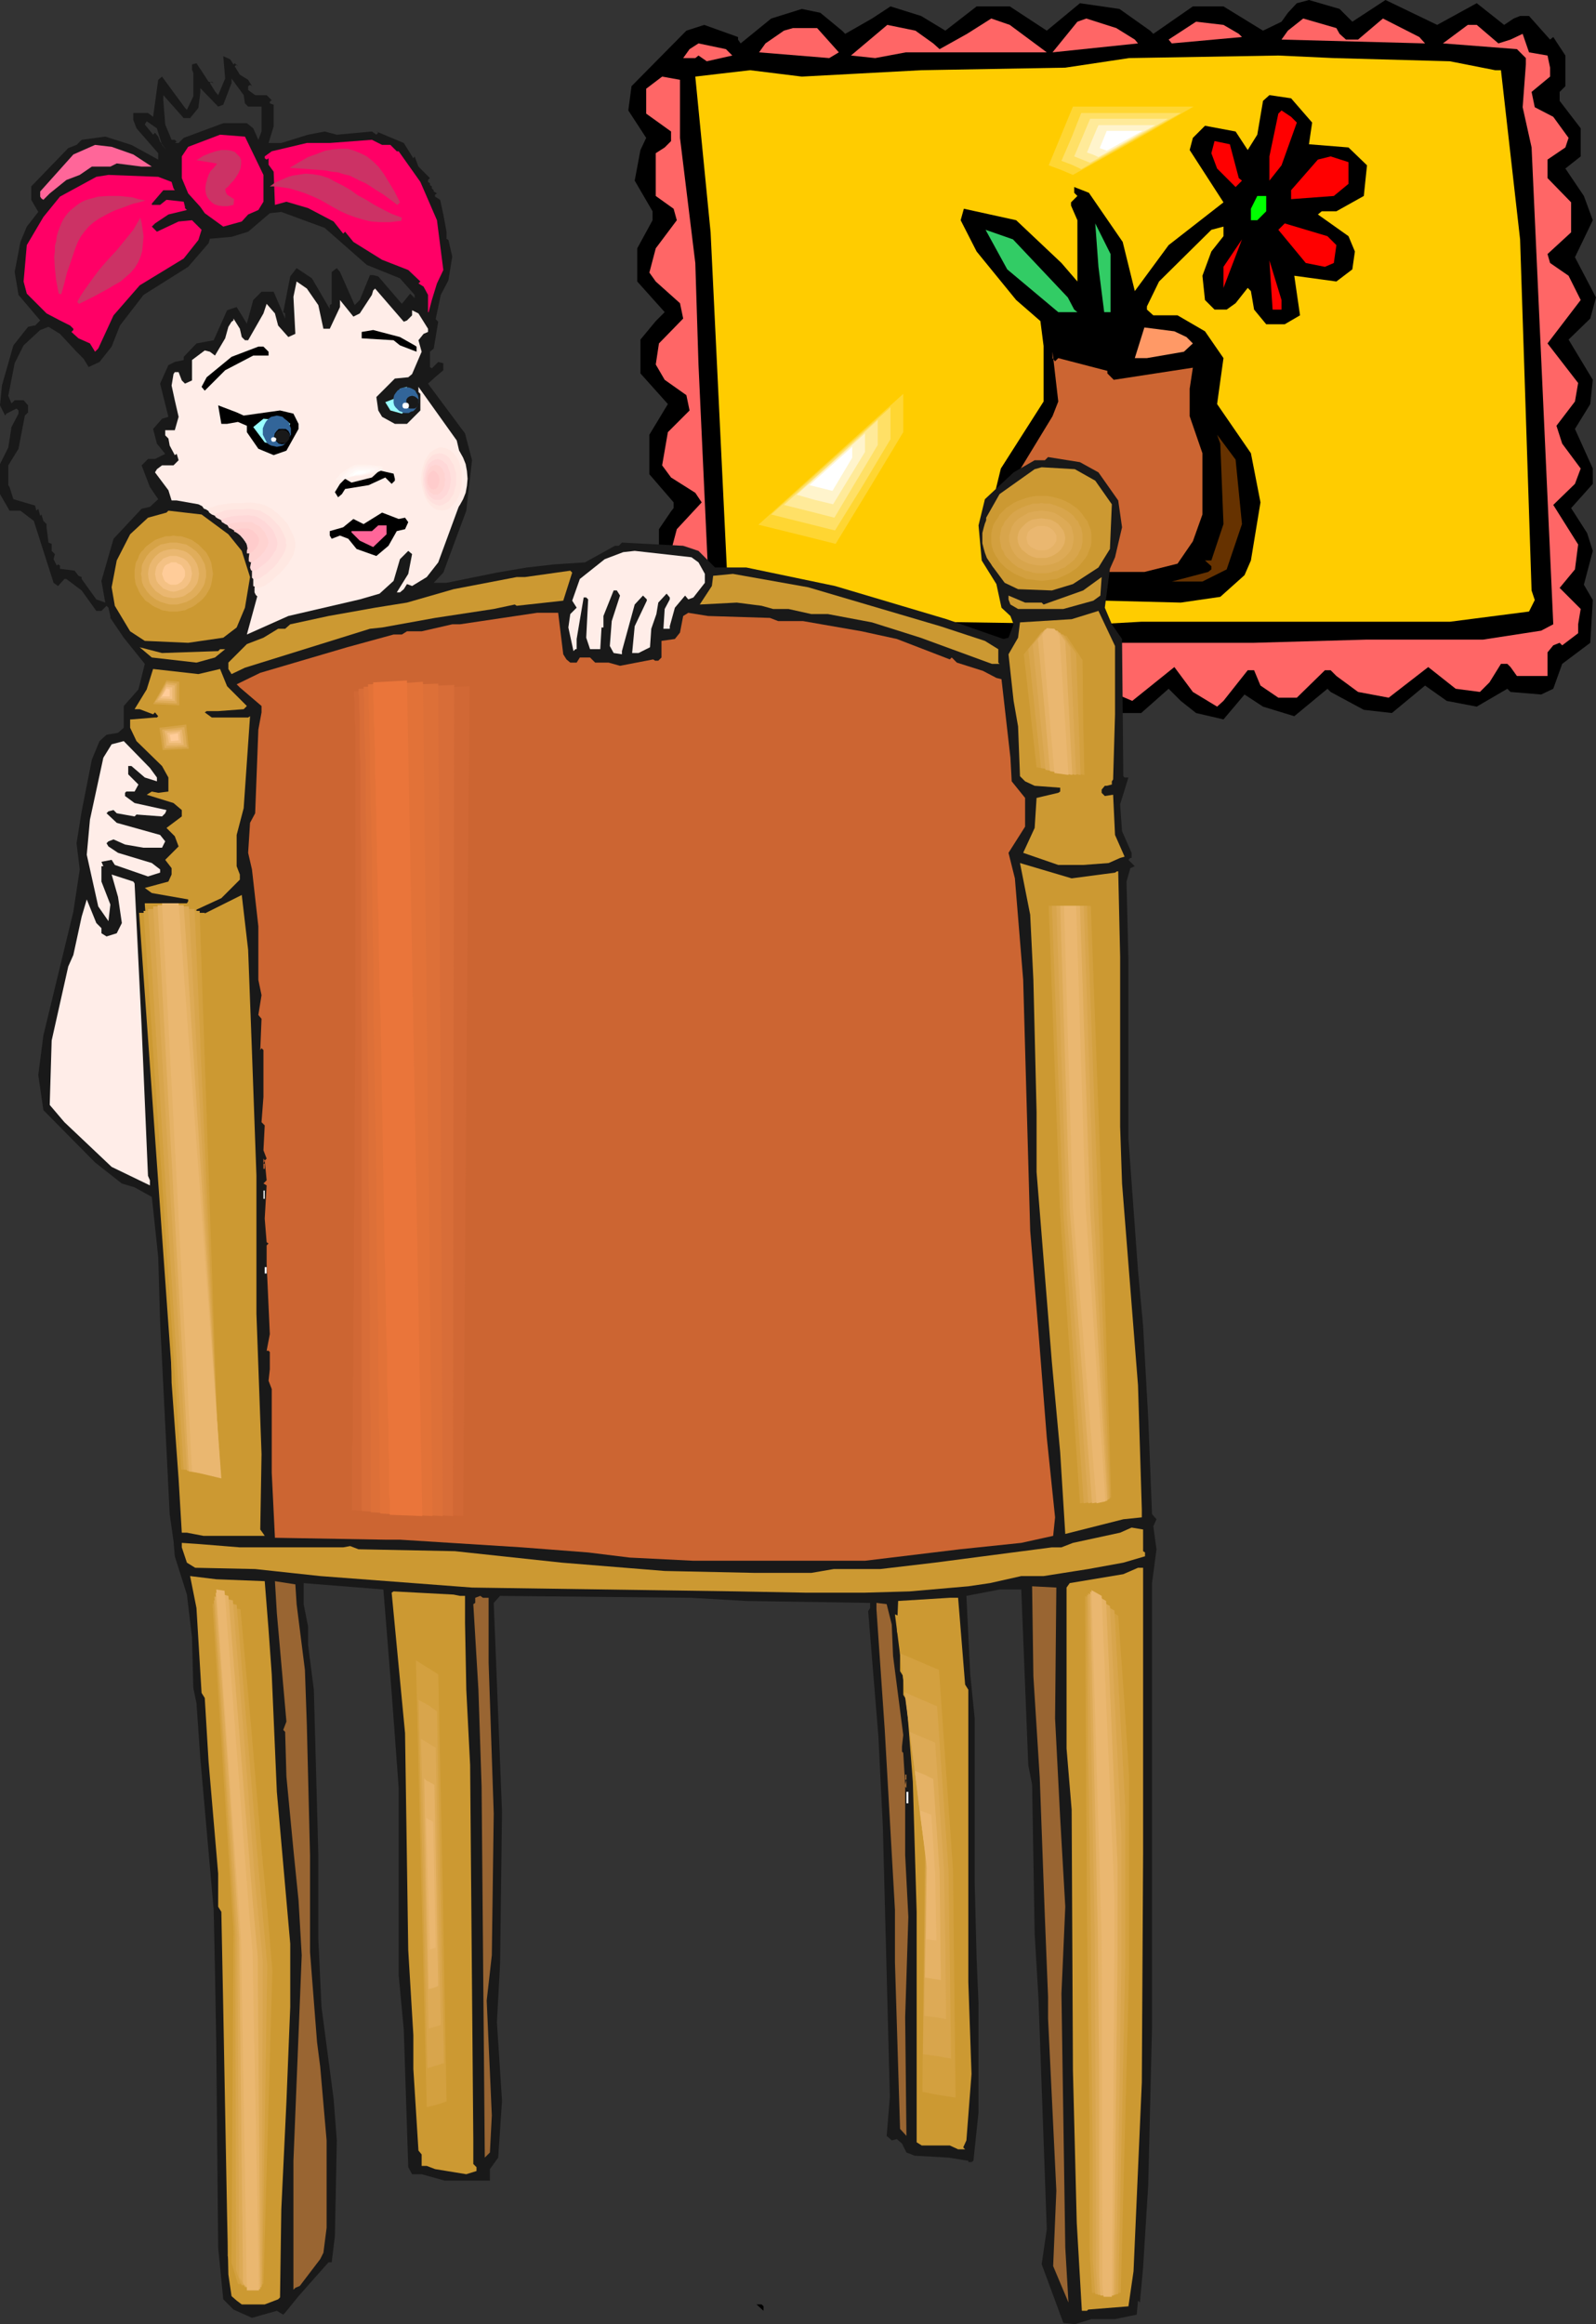 <?xml version="1.0" encoding="UTF-8" standalone="no"?>
<svg
   version="1.0"
   width="106.964mm"
   height="155.668mm"
   id="svg180"
   sodipodi:docname="Girl Hiding Behind Chair.wmf"
   xmlns:inkscape="http://www.inkscape.org/namespaces/inkscape"
   xmlns:sodipodi="http://sodipodi.sourceforge.net/DTD/sodipodi-0.dtd"
   xmlns="http://www.w3.org/2000/svg"
   xmlns:svg="http://www.w3.org/2000/svg">
  <rect width="100%" height="100%" fill="#333333" stroke="none"/>
  <sodipodi:namedview
     id="namedview180"
     pagecolor="#ffffff"
     bordercolor="#000000"
     borderopacity="0.25"
     inkscape:showpageshadow="2"
     inkscape:pageopacity="0.0"
     inkscape:pagecheckerboard="0"
     inkscape:deskcolor="#d1d1d1"
     inkscape:document-units="mm" />
  <defs
     id="defs1">
    <pattern
       id="WMFhbasepattern"
       patternUnits="userSpaceOnUse"
       width="6"
       height="6"
       x="0"
       y="0" />
  </defs>
  <path
     style="fill:#000000;fill-opacity:1;fill-rule:evenodd;stroke:none"
     d="M 342.55,5.494 350.953,0 l 13.088,6.302 10.018,-5.494 6.948,5.494 2.424,-1.616 1.616,-0.646 h 2.262 l 5.332,5.979 0.808,-0.646 3.07,4.686 v 7.756 l -1.454,1.454 v 2.262 l 5.332,6.948 v 7.11 l -3.878,3.07 4.686,6.948 2.262,6.14 -4.524,9.372 5.332,10.18 -1.454,5.333 -5.494,5.333 6.14,10.18 -0.646,6.14 -3.878,6.302 4.524,10.019 v 3.878 l -5.494,6.14 4.04,6.302 1.454,4.525 -2.262,8.564 2.262,3.878 -0.646,10.827 -7.11,5.332 -2.262,6.302 -3.07,1.454 -7.756,-0.646 -0.808,-0.808 -7.756,4.525 -7.594,-1.454 -5.494,-3.878 -8.402,6.948 -7.11,-0.808 -8.402,-4.525 -0.808,-0.808 -8.402,6.948 -7.917,-2.424 -4.686,-3.07 -5.332,6.302 -6.948,-1.616 -3.878,-3.07 -3.07,-3.07 -6.948,6.14 h -6.948 l -9.21,-5.333 -4.04,2.909 -4.524,1.616 -7.756,-3.07 -3.07,-2.262 -2.424,2.262 -13.088,3.878 -6.14,-2.424 -4.686,-3.717 -13.088,4.525 -7.756,-2.262 -5.494,-5.494 -8.564,5.494 -5.332,-2.262 -4.524,-6.302 -1.777,-3.717 -1.616,-1.616 -7.594,-0.808 -1.454,-1.616 2.262,-9.211 -5.332,-6.302 v -10.827 l 3.07,-4.525 0.646,-0.808 v -1.454 l -6.14,-7.11 v -10.019 l 4.686,-7.756 -6.948,-7.756 v -8.564 l 3.878,-4.686 2.262,-2.262 -6.948,-7.756 v -8.403 l 3.878,-7.11 V 53.487 l -4.524,-7.756 1.454,-7.756 1.454,-3.07 -4.524,-6.948 0.808,-6.14 13.896,-14.058 4.524,-1.454 8.564,3.07 v 0.646 l 0.646,0.97 7.756,-6.302 7.756,-2.424 4.686,0.97 5.494,4.525 0.808,0.808 6.786,-3.878 4.686,-3.07 7.756,2.424 6.14,3.717 7.917,-6.14 h 8.402 l 9.372,6.14 8.402,-6.948 10.018,1.454 7.756,5.494 0.808,0.808 10.018,-6.948 h 7.756 l 10.018,6.14 4.686,-2.262 1.616,-2.262 2.262,-2.424 L 331.563,0 l 7.756,2.262 z"
     id="path1" />
  <path
     style="fill:#ff6666;fill-opacity:1;fill-rule:evenodd;stroke:none"
     d="m 265.153,13.25 h -35.709 l -7.756,1.454 -6.14,-0.646 9.21,-7.756 7.11,1.454 4.524,3.232 1.616,1.454 6.948,-3.878 6.14,-3.878 4.686,1.616 z"
     id="path2" />
  <path
     style="fill:#ff6666;fill-opacity:1;fill-rule:evenodd;stroke:none"
     d="m 287.451,10.019 0.808,0.97 -21.652,2.262 6.302,-7.756 2.262,-0.808 7.594,2.424 z"
     id="path3" />
  <path
     style="fill:#ff6666;fill-opacity:1;fill-rule:evenodd;stroke:none"
     d="m 339.319,8.564 1.616,1.454 h 3.07 l 5.332,-4.525 0.969,-0.808 9.21,4.686 1.454,1.616 -36.356,-0.97 1.616,-2.262 3.878,-3.07 8.402,2.424 z"
     id="path4" />
  <path
     style="fill:#ff6666;fill-opacity:1;fill-rule:evenodd;stroke:none"
     d="m 313.789,8.564 0.808,0.808 -17.774,1.616 -0.808,-0.97 6.948,-4.525 6.948,0.808 z"
     id="path5" />
  <path
     style="fill:#ff6666;fill-opacity:1;fill-rule:evenodd;stroke:none"
     d="m 379.552,10.988 3.07,-0.97 3.07,-1.454 1.616,4.686 4.686,0.808 0.646,3.07 v 2.262 l -4.686,3.878 0.808,3.878 4.686,2.424 3.878,5.333 -0.808,2.424 -4.524,3.07 v 4.686 l 5.978,6.14 v 7.595 l -5.978,5.494 0.646,2.262 4.686,3.232 3.07,6.14 -8.402,10.988 7.756,10.019 -0.808,4.686 -4.686,6.14 1.454,4.525 4.686,6.302 -1.454,3.878 -5.494,5.332 6.302,10.019 -0.808,6.302 -3.878,4.686 5.332,5.333 -0.646,3.878 v 2.262 l -4.04,3.07 -0.646,-0.646 -1.616,0.646 -1.454,1.778 v 5.979 h -7.756 l -1.616,-2.262 -0.808,-0.808 h -1.616 l -2.908,4.686 -2.424,2.424 -6.14,-0.808 -6.948,-5.494 -10.018,7.756 -7.756,-1.454 -5.494,-4.04 -1.454,-1.454 h -1.454 l -7.11,6.948 h -4.686 l -4.524,-3.07 -1.616,-3.878 h -1.616 l -6.14,7.756 -1.616,1.454 -6.14,-3.717 -4.686,-6.302 -10.664,8.564 -10.987,-4.686 -2.262,-3.07 -7.756,5.494 -2.262,0.646 -6.948,-3.717 -1.454,-4.04 h -2.424 l -3.07,4.686 -11.634,3.878 -5.332,-2.262 -4.847,-5.494 -13.088,6.302 -7.756,-2.424 -5.332,-6.948 -7.756,5.332 -1.616,0.97 h -2.262 l -4.524,-6.302 -0.808,-3.878 -1.616,-1.616 17.774,1.616 7.756,-1.616 51.867,2.424 h 57.199 l 28.6,-0.808 h 29.408 l 14.704,-2.262 3.07,-1.616 -5.494,-120.709 -2.262,-10.18 0.808,-10.827 v -1.616 l -2.262,-2.262 -18.743,-1.454 6.302,-4.686 h 2.262 z"
     id="path6" />
  <path
     style="fill:#ff6666;fill-opacity:1;fill-rule:evenodd;stroke:none"
     d="m 212.478,13.25 -2.424,1.454 -17.774,-1.454 1.616,-2.262 4.686,-3.232 2.262,-0.646 h 6.14 z"
     id="path7" />
  <path
     style="fill:#ff6666;fill-opacity:1;fill-rule:evenodd;stroke:none"
     d="m 185.494,14.058 -6.463,1.454 -2.101,-1.454 -0.808,0.646 h -3.07 l 1.616,-2.262 2.262,-1.454 6.948,1.454 z"
     id="path8" />
  <path
     style="fill:#ffcc00;fill-opacity:1;fill-rule:evenodd;stroke:none"
     d="m 367.272,15.513 11.472,2.262 h 1.454 l 4.847,42.822 2.908,88.875 0.808,2.424 -1.454,2.909 -20.036,2.585 h -78.205 l -11.634,0.646 -41.849,-0.646 -23.106,-0.808 h -6.948 l -20.844,-0.808 -4.686,-96.955 -3.878,-39.428 5.494,-0.646 8.402,-0.97 13.088,1.616 30.216,-1.616 36.517,-0.646 16.158,-2.424 37.81,-0.646 14.057,0.646 z"
     id="path9" />
  <path
     style="fill:#ff6666;fill-opacity:1;fill-rule:evenodd;stroke:none"
     d="m 172.245,34.904 3.878,31.672 0.808,25.693 3.07,66.576 -5.332,-0.808 3.07,-6.948 -0.808,-2.262 -5.494,-3.232 -1.454,-6.14 1.454,-5.494 6.302,-6.787 -1.616,-2.424 -6.14,-3.878 -2.262,-3.07 1.454,-8.403 5.494,-5.494 -0.808,-3.878 -5.494,-3.878 -2.262,-3.878 0.808,-5.333 6.14,-6.302 -0.808,-3.878 -6.14,-5.494 -1.616,-2.262 1.616,-6.14 5.332,-7.11 -0.808,-2.909 -4.524,-3.232 V 38.782 l 2.262,-1.454 1.616,-1.616 V 33.288 l -6.302,-4.525 v -6.302 l 4.04,-3.07 4.524,0.808 z"
     id="path10" />
  <path
     style="fill:#000000;fill-opacity:1;fill-rule:evenodd;stroke:none"
     d="m 332.371,31.025 -0.808,5.494 10.018,0.808 4.686,4.525 -0.808,7.756 -6.948,3.878 h -3.716 l -0.969,0.808 7.756,5.494 1.616,3.878 -0.646,4.525 -4.04,3.07 -10.664,-1.454 1.454,10.019 -3.878,2.262 h -4.686 l -3.07,-3.717 -0.808,-4.686 -0.808,-0.808 -3.07,3.878 -2.262,1.616 h -3.07 l -2.424,-2.424 -0.646,-6.14 2.262,-6.14 3.07,-3.878 v -2.424 l -3.07,0.808 -13.25,13.089 -3.07,6.302 v 0.808 l 1.616,1.454 h 6.14 l 6.948,4.04 4.686,6.787 -1.616,11.635 8.564,12.443 2.424,12.443 -2.424,14.705 -1.616,3.717 -6.14,5.494 -10.018,1.454 -25.53,-0.646 -11.472,-3.07 -6.302,-3.232 -5.494,-13.735 3.232,-13.25 10.826,-16.967 V 87.582 l -0.808,-6.302 -6.14,-5.333 -10.018,-12.281 -4.04,-7.918 0.808,-2.909 13.25,2.909 11.472,10.827 4.04,4.686 V 55.749 l -1.616,-3.717 v -0.808 l 1.616,-1.616 -0.808,-0.808 v -1.454 l 3.716,1.454 8.564,12.443 3.07,12.443 8.564,-11.635 13.896,-10.827 -8.564,-13.25 0.808,-3.07 3.07,-3.07 7.756,1.454 3.07,4.686 2.424,-3.878 1.454,-8.564 1.616,-1.454 5.494,0.808 z"
     id="path11" />
  <path
     style="fill:#ff0000;fill-opacity:1;fill-rule:evenodd;stroke:none"
     d="m 328.493,31.025 -3.878,10.827 -3.07,3.878 v -6.14 l 2.262,-10.827 0.808,-0.808 2.424,1.616 z"
     id="path12" />
  <path
     style="fill:#ff0000;fill-opacity:1;fill-rule:evenodd;stroke:none"
     d="m 313.789,45.084 0.808,0.646 -1.616,1.616 -4.686,-4.686 -1.454,-3.878 0.808,-3.07 3.878,0.808 z"
     id="path13" />
  <path
     style="fill:#ff0000;fill-opacity:1;fill-rule:evenodd;stroke:none"
     d="m 341.581,46.538 -3.716,3.07 -10.826,0.808 v -2.262 l 6.786,-7.756 3.232,-0.808 4.524,1.454 z"
     id="path14" />
  <path
     style="fill:#00ff00;fill-opacity:1;fill-rule:evenodd;stroke:none"
     d="m 320.737,53.487 -2.262,2.262 h -1.616 v -2.909 l 1.616,-3.232 h 2.262 z"
     id="path15" />
  <path
     style="fill:#32cc65;fill-opacity:1;fill-rule:evenodd;stroke:none"
     d="m 281.311,79.018 h -1.616 l -1.454,-11.473 -0.808,-10.988 3.878,7.756 z"
     id="path16" />
  <path
     style="fill:#ff0000;fill-opacity:1;fill-rule:evenodd;stroke:none"
     d="m 338.511,62.051 -0.646,4.525 -2.262,0.97 -4.847,-0.97 -6.948,-8.403 1.616,-1.616 10.826,3.232 z"
     id="path17" />
  <path
     style="fill:#32cc65;fill-opacity:1;fill-rule:evenodd;stroke:none"
     d="m 270.486,75.301 1.616,3.07 0.808,0.646 h -4.847 l -12.926,-10.827 -5.494,-10.019 6.948,2.424 z"
     id="path18" />
  <path
     style="fill:#ff0000;fill-opacity:1;fill-rule:evenodd;stroke:none"
     d="m 309.911,73.686 v -6.14 l 4.686,-6.948 -4.686,12.281 z"
     id="path19" />
  <path
     style="fill:#ff0000;fill-opacity:1;fill-rule:evenodd;stroke:none"
     d="m 324.615,78.372 h -2.262 l -0.808,-12.443 3.07,10.019 z"
     id="path20" />
  <path
     style="fill:#ff9966;fill-opacity:1;fill-rule:evenodd;stroke:none"
     d="m 300.539,85.32 1.616,1.616 -2.262,2.101 -9.372,1.616 h -3.07 l 2.424,-7.756 7.594,0.97 z"
     id="path21" />
  <path
     style="fill:#cc6532;fill-opacity:1;fill-rule:evenodd;stroke:none"
     d="m 267.254,91.461 0.808,-0.808 12.442,3.232 v 0.646 l 1.616,1.616 20.036,-3.07 -0.808,5.333 v 6.948 l 3.232,9.372 v 15.513 l -2.424,6.787 -3.878,5.656 -8.402,2.101 H 274.363 L 260.468,141.877 h -2.424 l -2.908,-9.211 2.908,-13.25 8.564,-14.058 1.454,-3.717 -1.454,-12.604 v 1.616 z"
     id="path22" />
  <path
     style="fill:#663200;fill-opacity:1;fill-rule:evenodd;stroke:none"
     d="m 314.597,132.666 -3.878,11.473 -6.14,3.07 h -7.756 l 9.21,-2.424 0.808,-0.646 v -0.808 L 305.225,141.877 h 1.616 l 3.07,-9.211 -0.808,-20.36 -0.808,-2.262 4.686,6.302 z"
     id="path23" />
  <path
     style="fill:#ffcc00;fill-opacity:1;fill-rule:evenodd;stroke:none"
     d="m 269.516,45.73 -7.11,-2.909 7.11,-17.29 h 36.194 z"
     id="path24" />
  <path
     style="fill:#ffd632;fill-opacity:1;fill-rule:evenodd;stroke:none"
     d="m 271.778,44.276 -3.07,-1.293 -3.07,-1.131 6.14,-14.866 h 30.539 l -15.189,8.726 z"
     id="path25" />
  <path
     style="fill:#ffe066;fill-opacity:1;fill-rule:evenodd;stroke:none"
     d="m 273.879,42.822 -2.424,-1.131 -2.585,-0.97 2.585,-5.979 2.424,-6.14 h 25.207 l -12.603,7.11 z"
     id="path26" />
  <path
     style="fill:#ffea99;fill-opacity:1;fill-rule:evenodd;stroke:none"
     d="m 276.141,41.206 -4.04,-1.616 4.04,-9.534 h 19.713 l -9.856,5.656 z"
     id="path27" />
  <path
     style="fill:#fff4cc;fill-opacity:1;fill-rule:evenodd;stroke:none"
     d="m 278.241,39.751 -1.454,-0.646 -1.454,-0.485 1.454,-3.555 1.454,-3.393 h 14.381 l -3.555,1.939 -3.555,2.101 z"
     id="path28" />
  <path
     style="fill:#ffffff;fill-opacity:1;fill-rule:evenodd;stroke:none"
     d="m 280.342,38.136 -1.777,-0.646 1.777,-4.363 h 9.049 z"
     id="path29" />
  <path
     style="fill:#ffcc00;fill-opacity:1;fill-rule:evenodd;stroke:none"
     d="M 232.029,107.781 V 96.308 l -43.142,38.943 22.944,5.656 z"
     id="path30" />
  <path
     style="fill:#ffd632;fill-opacity:1;fill-rule:evenodd;stroke:none"
     d="m 228.798,109.397 v -9.695 l -18.259,16.482 -18.42,16.644 9.856,2.424 9.695,2.424 8.564,-14.058 z"
     id="path31" />
  <path
     style="fill:#ffe066;fill-opacity:1;fill-rule:evenodd;stroke:none"
     d="m 225.566,111.175 v -8.08 l -30.216,27.147 16.158,4.04 7.11,-11.473 z"
     id="path32" />
  <path
     style="fill:#ffea99;fill-opacity:1;fill-rule:evenodd;stroke:none"
     d="m 222.335,112.629 v -6.302 l -11.795,10.827 -11.957,10.665 6.463,1.616 6.302,1.616 z"
     id="path33" />
  <path
     style="fill:#fff4cc;fill-opacity:1;fill-rule:evenodd;stroke:none"
     d="m 219.103,114.407 v -4.686 l -17.289,15.513 4.524,1.293 4.686,1.131 4.04,-6.625 z"
     id="path34" />
  <path
     style="fill:#ffffff;fill-opacity:1;fill-rule:evenodd;stroke:none"
     d="m 215.871,115.861 v -2.747 l -10.826,9.695 5.817,1.454 z"
     id="path35" />
  <path
     style="fill:#191919;fill-opacity:1;fill-rule:evenodd;stroke:none"
     d="m 59.138,16.321 0.323,-0.323 0.808,0.808 -0.323,-0.485 -0.485,0.485 1.293,2.101 2.101,1.293 0.969,1.616 -0.485,-0.323 -0.485,0.323 v 0.97 l 1.777,1.293 h 2.908 l 1.293,1.293 -0.485,0.323 v 0.485 l 0.969,0.323 v 5.494 l -1.293,4.201 h 3.232 l 6.786,-2.101 4.201,-0.808 3.07,0.808 8.887,-0.808 1.131,0.808 0.485,-0.485 -0.485,-0.323 6.948,2.909 2.424,3.878 0.323,-0.485 0.969,2.585 2.908,2.909 -0.485,0.485 v 0.485 l 0.485,0.323 0.485,-0.323 -0.485,0.323 v 0.485 l 0.485,0.323 0.485,-0.323 -0.485,0.323 v 0.485 l 0.485,0.485 0.323,-0.485 -0.323,0.485 v 0.323 l 0.808,0.485 -0.485,0.323 v 0.485 l 1.293,0.808 0.808,3.717 0.808,4.363 v 1.778 l 0.485,0.323 0.969,4.201 -0.969,5.979 -1.939,3.717 -1.293,6.14 0.646,0.646 -1.131,6.787 -0.969,0.808 v 3.878 l 0.485,0.323 1.616,-1.616 1.293,0.323 v 1.778 l -2.101,1.778 -1.777,1.616 9.372,12.604 1.777,6.787 -1.454,12.766 -5.817,15.674 -2.424,2.585 h 3.232 l 12.765,-2.585 7.594,-1.293 7.11,-0.808 7.594,-0.485 7.594,-4.201 h 0.969 l 0.808,-0.808 15.512,0.808 3.878,1.293 4.201,4.201 h 7.917 l 22.46,4.686 28.277,8.403 14.381,5.009 1.293,-0.323 1.293,-3.393 -0.808,-2.101 -2.262,-2.101 -1.293,-5.979 -3.716,-5.979 -0.808,-8.888 1.616,-6.625 7.271,-6.787 5.332,-3.07 h 2.585 l 0.808,-0.808 8.079,1.293 4.686,2.585 5.009,7.11 0.969,6.787 -1.777,7.595 -1.293,2.909 -1.293,9.857 1.777,4.201 2.585,3.717 0.323,34.742 0.323,0.323 h 0.969 l -2.101,6.787 0.485,6.787 2.424,5.494 v 1.293 h -0.323 l -0.485,0.485 1.616,1.616 -1.131,0.485 -0.969,3.393 0.485,19.876 v 45.246 l 2.424,33.288 1.293,14.058 1.293,23.269 0.969,24.4 1.131,1.293 -0.808,1.778 0.808,5.817 -1.131,8.564 v 112.467 l -0.969,40.075 -1.293,20.684 -0.808,8.888 -0.485,-0.485 -0.323,3.555 -5.494,1.131 H 276.464 l -4.201,1.293 -2.908,-0.323 -5.494,-14.866 1.293,-8.888 -2.101,-58.334 -0.969,-16.482 -0.646,-37.651 -0.969,-5.009 -1.777,-44.438 h -5.494 l -8.402,1.616 0.969,19.876 1.131,11.15 v 41.691 l 0.485,19.068 0.485,11.473 v 27.47 l -1.293,12.281 -0.485,0.323 h -0.808 v -0.323 l -5.009,-0.808 -8.564,-0.485 -2.101,-0.808 -1.131,-2.262 -1.293,-1.131 -1.293,0.323 -1.293,-1.131 0.808,-9.857 -1.777,-68.515 -1.131,-22.784 -2.585,-31.672 0.485,-0.808 v -1.293 l -31.347,-0.485 -13.896,-0.808 -48.474,-0.485 -1.616,1.778 2.101,52.84 -0.485,38.459 -0.808,14.866 1.293,19.876 -0.969,14.382 -2.101,2.909 v 2.909 h -11.472 l -5.817,-1.616 h -2.424 l -0.969,-1.778 -1.131,-34.742 -1.293,-13.897 v -47.346 l -1.777,-24.077 -2.101,-26.178 -20.198,-1.616 v 5.333 l 1.131,5.656 v 4.686 l 1.454,11.311 1.131,41.529 v 21.492 l 0.808,17.29 3.07,23.269 0.808,10.503 -0.485,24.239 -0.808,6.625 h -0.808 l -7.594,8.564 -3.393,4.201 -0.485,0.485 -1.616,-0.97 -6.302,1.778 -4.686,-2.101 -2.585,-2.585 -1.293,-13.089 -0.485,-52.032 -0.323,-18.098 -0.323,-15.351 -3.393,-38.459 -0.969,-13.897 -0.808,-3.878 -0.323,-12.766 -1.293,-10.827 -3.07,-9.695 -0.323,-3.878 -0.969,-6.787 -2.424,-48.639 -0.485,-16.482 -1.616,-15.19 -4.363,-2.424 -3.232,-0.97 -6.786,-5.332 -13.088,-13.25 -1.293,-8.888 1.293,-10.019 7.594,-31.349 1.616,-10.665 -0.808,-6.625 1.293,-8.08 2.585,-13.089 1.939,-4.686 1.777,-1.616 2.908,-0.485 1.454,-1.293 v -5.494 l 3.716,-4.201 1.616,-6.464 -5.332,-6.625 -3.393,-5.009 v -0.485 l -0.485,-2.101 -0.485,-0.485 -1.293,1.293 h -1.293 l -3.716,-5.171 -3.878,-2.909 h -0.485 l -1.616,1.778 -1.131,-0.808 -5.009,-15.674 -3.393,-2.585 H 2.424 L 0,125.072 v -7.595 l 2.101,-4.201 0.808,-5.171 1.777,-3.393 v -0.808 L 4.201,103.418 1.616,104.711 1.293,105.196 0,102.61 0.485,97.601 3.393,87.421 7.11,82.735 8.564,82.411 H 8.887 L 10.18,81.119 4.686,74.655 3.716,68.838 5.171,61.243 6.786,57.365 9.695,53.648 7.917,50.578 v -3.393 l 9.372,-9.695 2.101,-0.808 1.293,-1.293 5.978,-0.808 6.625,2.101 6.786,3.717 V 38.782 L 34.578,32.48 33.77,30.379 v -1.778 h 3.716 l 1.293,0.97 1.293,-9.372 0.969,-0.808 5.817,7.918 0.485,0.485 1.616,-3.393 v -5.979 l -0.323,-0.808 v -1.293 l 1.131,-0.323 3.07,4.686 1.293,0.323 -0.485,-0.323 -0.485,0.323 1.293,2.101 0.808,0.97 1.777,-4.201 -0.485,-5.656 1.777,0.808 z"
     id="path36" />
  <path
     style="fill:#ff0066;fill-opacity:1;fill-rule:evenodd;stroke:none"
     d="m 109.39,75.948 v 0 l 1.293,-4.201 1.616,-3.393 -1.616,-12.604 -4.201,-9.695 -5.494,-7.756 h -0.485 L 98.887,36.681 H 96.787 L 94.201,35.388 83.537,36.196 h -5.817 l -8.887,2.101 -1.777,1.293 v 0.485 l 0.485,0.323 0.485,-0.323 v 1.616 l 1.293,1.778 0.323,8.403 2.908,-0.808 5.494,1.616 6.463,3.393 2.424,3.07 0.485,-0.485 2.101,2.585 7.271,4.525 6.625,2.585 3.07,2.909 -0.485,0.485 1.293,0.808 1.131,2.101 v 4.363 h 0.162 z"
     id="path37" />
  <path
     style="fill:#323232;fill-opacity:1;fill-rule:evenodd;stroke:none"
     d="m 62.047,26.178 0.808,0.808 h 3.393 v 6.302 l -0.808,2.101 -1.293,-2.909 -1.616,-1.293 h -5.978 l -10.018,3.717 -1.293,1.293 h -0.969 l 0.485,-0.323 -0.485,-0.485 h -0.808 l -1.616,-3.878 -0.485,-6.14 v -1.293 l 5.171,5.817 h 1.616 l 2.101,-2.585 0.485,-3.878 v -1.131 l 4.524,4.686 1.293,-0.485 2.101,-5.494 v -1.131 l 3.07,4.201 z"
     id="path38" />
  <path
     style="fill:#323232;fill-opacity:1;fill-rule:evenodd;stroke:none"
     d="m 41.041,36.681 1.131,1.293 -1.616,-2.101 -0.485,-1.293 -0.808,-0.97 -0.485,0.485 -2.101,-2.585 0.485,-0.808 2.585,1.778 z"
     id="path39" />
  <path
     style="fill:#ff0066;fill-opacity:1;fill-rule:evenodd;stroke:none"
     d="m 66.733,44.276 v 6.787 l -1.293,2.101 -2.585,1.131 -1.616,1.778 -4.686,1.293 -4.686,-3.393 -1.131,-1.616 -3.07,-3.393 -1.616,-3.878 v -5.494 l 1.616,-2.424 8.079,-3.07 6.302,0.485 z"
     id="path40" />
  <path
     style="fill:#ff6699;fill-opacity:1;fill-rule:evenodd;stroke:none"
     d="m 33.77,39.105 4.686,3.07 H 35.871 l -6.302,-0.808 -1.616,0.808 h -4.686 l -3.07,2.101 -3.393,1.293 -4.201,3.393 -1.616,1.616 -0.485,-0.323 -0.323,-0.485 v -1.293 l 8.402,-9.372 5.494,-2.424 4.201,0.485 z"
     id="path41" />
  <path
     style="fill:#ff0066;fill-opacity:1;fill-rule:evenodd;stroke:none"
     d="m 43.465,46.053 0.485,1.616 0.323,0.485 h -2.908 l -2.908,3.393 v 0.323 h 2.101 l 1.616,-1.293 4.363,0.485 0.323,1.293 v 0.323 l 0.485,0.485 -4.686,1.131 -3.393,2.262 -0.808,0.808 1.293,1.293 5.494,-2.585 3.393,-0.323 2.424,2.424 -0.808,2.585 -3.716,4.686 -11.149,6.787 -6.625,7.595 -3.878,8.403 -0.808,0.808 L 22.783,86.936 19.874,85.643 18.097,84.027 18.582,83.543 V 83.219 L 17.774,82.411 17.289,82.735 17.774,82.411 15.189,81.119 11.795,79.341 6.786,74.332 5.978,71.262 6.786,62.051 10.987,54.941 15.189,49.77 24.399,44.761 27.469,44.276 40.072,44.761 Z"
     id="path42" />
  <path
     style="fill:#323232;fill-opacity:1;fill-rule:evenodd;stroke:none"
     d="m 92.909,67.06 8.402,3.393 3.716,4.201 v 0.808 l -1.131,-1.131 -2.101,2.585 -5.978,-6.948 -1.293,-0.323 h -0.808 l -2.585,6.302 -1.293,1.293 -3.716,-8.403 -0.808,-0.97 -1.293,0.97 v 8.08 l -0.485,0.323 v 0.97 l -4.524,-7.756 -3.878,-2.585 -1.616,2.101 -1.777,9.049 0.485,0.323 v 1.293 l -2.908,-6.787 h -3.07 l -2.101,2.101 -1.616,5.979 -2.585,-4.201 -2.424,0.808 -3.393,7.595 -4.363,0.808 -3.232,3.393 v 0.808 l -2.262,0.485 -1.616,0.808 -2.101,4.686 2.101,8.403 -1.616,0.485 -2.262,2.585 0.969,3.717 2.101,2.585 -2.585,1.293 h -1.777 l -1.616,1.616 2.101,5.494 2.101,3.07 -2.101,1.939 -2.101,0.485 -7.11,7.595 -3.07,10.665 0.969,5.494 -2.262,-0.808 -3.716,-5.171 v -0.485 l -0.808,-0.323 -0.969,-1.293 -3.716,-0.485 v -0.808 l -0.485,-0.323 -0.323,0.323 -0.808,-1.616 0.323,-1.293 -1.293,-1.293 0.485,0.485 v -1.778 l -0.808,-0.323 -0.485,-3.878 v -0.808 l -0.485,-0.485 -0.323,-0.323 -0.485,-1.616 -0.323,0.323 -0.485,-1.778 -0.485,0.485 -0.323,-1.293 -5.494,-1.616 -0.969,-3.07 -0.323,-0.485 v -5.009 l 2.585,-4.201 1.616,-8.403 0.808,-0.808 v -1.778 L 5.978,101.318 H 3.716 l -0.808,0.808 -0.808,-1.939 1.616,-8.241 2.262,-4.525 4.201,-3.878 2.101,-0.808 2.908,1.778 4.201,4.525 1.777,1.778 1.293,2.101 2.747,-1.293 3.07,-3.878 2.101,-5.333 5.978,-7.756 11.311,-7.11 5.171,-5.979 0.323,-1.131 5.494,-0.485 4.201,-1.293 5.494,-4.686 2.908,-0.323 10.987,4.04 z"
     id="path43" />
  <path
     style="fill:#ffede8;fill-opacity:1;fill-rule:evenodd;stroke:none"
     d="m 80.629,77.241 1.293,5.979 h 1.616 l 2.585,-5.494 v -1.778 l 3.393,4.201 1.616,-0.808 3.07,-4.686 0.323,-1.131 0.485,-0.485 7.271,8.403 0.808,-0.323 1.293,-1.293 v -1.293 l 1.616,0.808 2.424,3.878 v 0.808 l -1.131,0.485 -1.293,1.616 0.808,2.909 -2.424,5.656 -0.969,0.808 -3.393,0.323 -4.686,4.686 0.485,3.393 0.969,1.616 3.232,1.778 h 3.07 l 3.393,-3.393 v -4.201 l -0.485,-0.485 v -1.293 l 9.695,13.574 1.293,5.494 -0.808,11.311 -5.171,14.058 -2.908,3.717 -3.716,2.262 -1.293,-0.485 -0.808,1.293 -0.969,0.808 h -0.808 l 2.908,-4.686 0.969,-5.009 -0.969,-0.808 -2.101,2.101 -1.616,5.494 -3.555,3.232 -5.009,1.454 -18.097,4.201 -10.503,4.686 2.908,-10.665 -0.808,-8.403 -2.585,-5.171 -7.594,-6.625 -4.201,-2.101 -5.494,-0.97 h -1.293 l -0.808,-2.585 -3.393,-4.525 0.485,-0.808 1.293,-0.97 h 2.908 l 1.293,-1.293 -0.485,-1.616 -0.485,0.323 -1.293,-2.424 -0.323,-1.778 -0.808,-0.808 v -1.293 h 2.424 l 0.969,-3.393 -0.969,-4.201 -0.808,-3.717 0.485,-2.909 0.323,-0.485 h 0.969 l 0.808,2.101 0.808,0.808 1.777,-0.808 v -5.171 l 3.232,-2.424 1.293,0.323 1.293,0.97 2.585,-4.363 0.808,-2.909 0.808,-1.293 0.485,-0.323 v -0.485 l 1.616,2.585 0.485,2.101 0.808,0.808 h 0.808 l 3.878,-6.787 0.808,-2.424 2.101,2.424 0.808,3.07 2.585,2.909 1.777,-0.808 -0.485,-9.372 0.808,-3.878 2.585,1.778 z"
     id="path44" />
  <path
     style="fill:#000000;fill-opacity:1;fill-rule:evenodd;stroke:none"
     d="m 105.027,87.421 0.485,0.323 v 1.293 l -4.201,-1.616 -1.616,-1.293 -8.079,-0.485 v -1.616 l 2.908,-0.485 6.786,1.778 z"
     id="path45" />
  <path
     style="fill:#000000;fill-opacity:1;fill-rule:evenodd;stroke:none"
     d="m 68.025,89.037 v 0.97 h -3.878 l -7.11,3.717 -5.171,5.171 -0.808,-0.97 1.293,-2.424 6.302,-5.171 6.786,-2.585 h 1.293 z"
     id="path46" />
  <path
     style="fill:#99ffff;fill-opacity:1;fill-rule:evenodd;stroke:none"
     d="m 102.604,99.217 1.777,1.293 -0.969,2.909 -1.616,1.293 -2.908,-0.808 -1.293,-2.101 2.101,-0.808 1.616,-2.585 1.777,-0.485 v 0.97 z"
     id="path47" />
  <path
     style="fill:#000000;fill-opacity:1;fill-rule:evenodd;stroke:none"
     d="m 61.724,105.196 9.21,-1.293 3.393,0.808 1.293,2.585 v 1.293 l -3.07,5.494 -3.232,1.131 -3.878,-1.616 -2.908,-4.201 v -1.616 l -2.262,-0.97 -2.747,0.485 h -1.454 l -0.808,-4.686 4.686,1.778 z"
     id="path48" />
  <path
     style="fill:#99ffff;fill-opacity:1;fill-rule:evenodd;stroke:none"
     d="m 73.519,107.296 -2.262,4.686 -1.131,0.808 -3.07,-0.808 -2.908,-3.878 2.585,-2.101 5.817,0.485 z"
     id="path49" />
  <path
     style="fill:#cc9932;fill-opacity:1;fill-rule:evenodd;stroke:none"
     d="m 277.433,121.678 4.201,5.979 -0.485,11.311 -2.908,4.686 -6.463,4.201 -5.332,1.616 -8.564,-0.323 -3.393,-1.616 -3.232,-4.363 -1.454,-3.717 v -8.403 l 3.393,-5.979 8.887,-6.302 1.777,-0.485 8.402,0.485 z"
     id="path50" />
  <path
     style="fill:#000000;fill-opacity:1;fill-rule:evenodd;stroke:none"
     d="m 100.018,121.193 v 0.485 l -0.808,0.808 -1.616,-1.616 -4.201,1.939 -5.978,0.97 -0.808,1.293 -0.969,0.808 -0.808,-1.293 1.293,-2.101 1.293,-1.293 1.616,0.97 5.171,-1.293 1.939,-1.778 3.555,0.808 z"
     id="path51" />
  <path
     style="fill:#cc9932;fill-opacity:1;fill-rule:evenodd;stroke:none"
     d="m 57.846,135.252 3.393,4.201 2.101,6.625 -1.293,7.756 -2.101,5.009 -3.393,2.585 -8.887,1.293 -10.987,-0.485 -3.716,-2.424 -3.878,-6.464 -0.808,-4.686 1.293,-6.787 3.393,-6.625 4.524,-4.201 1.777,-0.485 2.908,-0.808 0.485,-0.485 8.402,0.97 z"
     id="path52" />
  <path
     style="fill:#000000;fill-opacity:1;fill-rule:evenodd;stroke:none"
     d="m 102.604,131.05 0.808,1.131 -0.808,1.778 -2.101,0.485 -2.101,3.717 -3.07,2.585 -5.009,-1.778 -2.101,-2.585 -2.101,-0.808 -2.101,0.808 -0.485,-0.808 v -1.131 l 3.393,-0.97 2.585,-2.101 2.585,1.293 4.686,-2.909 4.201,1.616 z"
     id="path53" />
  <path
     style="fill:#ff6699;fill-opacity:1;fill-rule:evenodd;stroke:none"
     d="m 97.918,135.252 -3.393,3.232 -3.393,-1.616 -2.101,-2.101 v -0.323 h 5.171 l 1.616,-1.454 h 2.101 z"
     id="path54" />
  <path
     style="fill:#ffede8;fill-opacity:1;fill-rule:evenodd;stroke:none"
     d="m 176.93,142.362 1.616,2.909 v 2.262 l -2.908,3.717 -1.293,0.485 -0.808,-0.97 -2.585,3.07 -1.293,4.686 v 0.646 h -1.616 l 0.323,-5.009 1.293,-2.424 v -0.485 l -0.808,-0.97 -2.101,2.262 -0.485,2.909 -1.293,3.717 -0.323,4.686 -2.908,1.454 h -1.616 l 0.646,-6.787 3.07,-6.464 v -0.323 l -0.969,-0.97 -2.101,2.262 -3.232,11.796 v 0.808 l -2.101,-0.323 -0.969,-1.778 0.485,-6.302 2.101,-6.464 -0.808,-1.293 h -0.808 l -2.585,6.464 v 2.909 h -0.485 l -0.323,5.494 h -2.585 l -0.969,-2.909 0.485,-9.695 -0.485,-0.485 h -0.646 l -1.777,10.503 v 2.585 h -0.323 l -0.485,0.485 -1.293,-5.979 0.485,-3.393 1.616,-1.616 -1.131,-1.778 1.939,-5.494 6.302,-5.009 4.686,-1.778 2.908,-0.323 14.381,1.616 z"
     id="path55" />
  <path
     style="fill:#cc9932;fill-opacity:1;fill-rule:evenodd;stroke:none"
     d="m 142.675,152.057 -11.795,1.293 -0.485,-0.323 -5.332,1.131 -14.865,2.262 -13.411,2.424 -3.07,0.323 -31.67,9.857 -3.393,1.616 -0.808,-1.293 v -1.616 l 4.686,-4.686 4.201,-1.616 3.716,-2.262 h 1.777 l 1.293,-1.131 9.695,-2.101 11.795,-2.101 8.079,-1.293 11.795,-3.393 15.996,-3.07 h 2.101 l 11.472,-1.616 0.485,0.485 z"
     id="path56" />
  <path
     style="fill:#cc9932;fill-opacity:1;fill-rule:evenodd;stroke:none"
     d="m 238.169,158.521 11.311,3.717 3.393,2.101 v 3.393 l 0.323,0.323 h -1.939 l -18.097,-6.625 -12.28,-3.878 -11.149,-2.101 h -4.201 l -5.817,-1.293 h -3.878 l -2.908,-0.808 -6.302,-0.808 -9.372,0.485 3.07,-4.686 0.323,-2.585 5.009,-0.485 19.066,3.393 z"
     id="path57" />
  <path
     style="fill:#cc9932;fill-opacity:1;fill-rule:evenodd;stroke:none"
     d="m 276.949,152.057 -7.594,2.101 h -11.472 l -1.939,-1.131 -0.485,-1.293 v -0.97 l 4.201,1.778 h 4.201 l 0.485,0.485 10.018,-3.555 4.686,-3.393 -0.323,4.686 z"
     id="path58" />
  <path
     style="fill:#cc9932;fill-opacity:1;fill-rule:evenodd;stroke:none"
     d="m 282.442,180.82 -0.485,16.482 -0.323,0.485 v 0.808 l -1.293,0.323 h -0.485 l -0.808,0.97 v 0.808 l 0.808,0.808 2.101,-0.323 0.485,10.18 2.424,5.494 -1.131,0.323 -2.908,1.293 -6.463,0.485 h -6.302 l -8.887,-3.07 2.908,-6.302 0.485,-7.595 5.494,-1.293 0.485,-0.323 v -0.97 l -6.463,-0.485 -2.424,-1.131 -1.293,-1.293 -0.485,-12.604 -1.131,-6.464 -1.293,-11.796 2.424,-4.201 0.485,-3.878 13.088,-0.808 6.786,-2.101 4.201,8.888 z"
     id="path59" />
  <path
     style="fill:#cc6532;fill-opacity:1;fill-rule:evenodd;stroke:none"
     d="m 142.675,165.631 0.808,1.293 0.969,0.808 h 1.616 l 0.808,-1.293 h 2.585 l 1.293,1.293 h 3.393 l 2.908,0.808 8.402,-1.616 0.485,0.323 h 0.808 l 0.808,-0.808 v -4.201 l 3.393,-0.485 1.293,-1.616 0.808,-4.201 1.293,-0.808 5.009,0.808 15.673,0.485 2.101,0.808 h 6.302 l 14.865,2.585 8.887,1.939 13.411,5.171 0.485,-0.485 1.293,1.293 6.625,2.101 3.393,1.778 1.293,0.323 2.262,19.876 0.323,5.979 3.393,4.201 v 7.272 l -4.201,6.625 1.616,6.464 2.101,25.693 1.777,63.505 2.101,25.693 2.101,26.663 2.101,20.199 -0.485,4.686 -8.079,1.778 -15.512,1.616 -24.075,2.909 h -43.465 l -16.158,-0.808 -10.503,-1.293 -16.804,-1.293 -30.862,-1.939 H 97.595 L 69.641,389.273 68.833,372.791 v -21.168 l -0.808,-2.101 0.323,-2.909 v -4.363 l -0.323,-0.323 h -0.485 l 0.808,-4.201 -0.808,-17.775 v -4.686 l 0.485,-0.485 -0.485,-0.323 -0.485,-5.979 0.485,-8.403 -0.808,-0.485 0.808,-0.808 -0.485,-5.009 -0.323,0.808 h 0.323 v 1.293 h -0.323 v -2.585 l 0.323,0.485 0.485,-0.485 -0.808,-2.101 0.323,-6.302 -0.808,-0.808 0.485,-6.464 v -11.796 l -0.485,-0.485 -0.323,0.485 0.323,-7.918 -0.808,-0.97 0.808,-5.009 -0.808,-3.878 v -13.574 l -1.616,-14.382 -0.969,-4.201 0.485,-7.595 1.293,-2.424 0.808,-21.168 0.808,-4.363 v -1.616 l -5.494,-4.686 -0.808,-0.808 5.978,-2.909 21.975,-6.464 11.795,-3.232 h 2.101 l 1.293,-0.808 h 3.716 l 7.756,-1.778 h 1.939 l 19.551,-2.909 h 5.332 z"
     id="path60" />
  <path
     style="fill:#cc9932;fill-opacity:1;fill-rule:evenodd;stroke:none"
     d="m 55.26,164.823 0.485,-0.485 h 1.293 l -2.585,2.101 -4.686,1.293 -11.311,-1.293 -3.07,-2.585 5.655,1.454 z"
     id="path61" />
  <path
     style="fill:#cc9932;fill-opacity:1;fill-rule:evenodd;stroke:none"
     d="m 55.745,169.347 1.777,4.363 5.009,5.009 -0.808,0.808 -6.463,0.485 h -2.908 l -0.485,0.323 1.777,1.293 h 9.21 l 0.485,-0.323 -1.616,23.269 -1.777,6.787 v 7.918 l 0.808,2.101 v 1.293 l -4.686,4.686 -6.302,2.909 v 0.97 h 2.101 l 9.372,-4.686 1.616,13.897 0.969,25.855 1.131,31.349 v 34.904 l 1.293,35.55 -0.323,19.068 0.808,1.131 0.323,0.485 H 51.544 l -4.201,-0.808 h -1.293 l -0.808,-13.574 -1.777,-24.4 -0.485,-25.855 -0.808,-1.778 v -0.808 l -0.323,-5.009 -0.808,-4.686 0.808,-0.808 v -0.485 l -0.485,-0.323 -0.808,-9.695 -0.485,-7.595 -0.808,-11.958 -0.485,-13.089 -0.808,-12.281 -0.808,-20.199 -0.485,-6.464 v -0.323 h 10.664 l 0.323,-0.485 v -0.485 l -9.21,-1.616 -1.777,-1.293 5.978,-1.616 0.808,-1.778 v -1.616 l -1.616,-2.101 3.393,-3.393 -0.969,-2.585 -2.101,-2.101 3.878,-2.909 v -1.616 l -2.101,-1.778 -6.786,-2.101 1.293,-0.808 1.616,0.323 2.585,-0.323 v -3.555 l -1.616,-2.909 -6.463,-6.302 -1.616,-3.393 v -2.101 h 0.323 l 5.978,-0.485 h 0.485 l 0.323,-0.323 -0.808,-0.97 -0.485,0.485 -3.393,-1.293 h -1.293 l 3.07,-5.009 1.616,-5.171 11.472,1.293 z"
     id="path62" />
  <path
     style="fill:#ffede8;fill-opacity:1;fill-rule:evenodd;stroke:none"
     d="m 39.749,196.818 v 0.97 l -3.07,-0.97 -3.393,-2.909 h -0.808 v 2.101 l 2.585,2.585 -0.969,1.778 h -2.101 l -0.323,0.323 v 0.808 l 2.424,1.778 8.079,1.778 -0.323,0.808 -0.808,0.808 -6.463,-0.485 -0.485,0.485 -4.524,-0.808 -0.808,-0.808 -1.293,0.323 -0.485,0.485 2.585,2.424 10.987,3.07 1.293,1.616 -0.808,1.616 h -4.686 l -4.686,-0.808 -2.908,-1.293 -1.293,0.485 -0.485,0.485 0.485,0.808 2.424,1.616 8.564,2.585 2.101,1.616 v 0.808 l -3.07,0.97 -8.402,-2.909 -0.808,-1.293 -2.585,0.485 0.485,1.131 h -0.485 v 3.878 l 2.262,5.817 -0.485,4.201 -2.585,-3.717 -2.908,-13.089 0.808,-8.888 3.393,-15.674 2.101,-3.393 3.07,-0.808 6.625,6.787 z"
     id="path63" />
  <path
     style="fill:#cc9932;fill-opacity:1;fill-rule:evenodd;stroke:none"
     d="m 282.442,220.895 0.485,-0.323 h 0.323 l 0.485,21.653 v 42.983 l 0.485,14.382 4.04,51.063 0.969,31.51 v 1.939 l -4.686,0.485 -14.704,3.717 -1.293,-20.684 -2.101,-22.784 -3.878,-48.154 v -15.19 l -0.808,-33.449 -0.808,-16.482 -2.585,-13.089 13.088,3.878 z"
     id="path64" />
  <path
     style="fill:#ffede8;fill-opacity:1;fill-rule:evenodd;stroke:none"
     d="m 34.093,223.642 1.777,36.196 1.616,37.812 0.485,1.131 v 1.293 l -9.695,-4.686 -11.957,-11.311 -3.716,-4.363 v -0.323 l 0.485,-15.998 4.201,-18.745 1.293,-2.909 2.101,-9.695 1.293,-4.363 2.424,5.979 1.293,1.293 v 1.293 l 1.293,0.808 2.585,-0.808 1.293,-2.585 -0.969,-6.625 -1.616,-5.656 5.494,1.778 z"
     id="path65" />
  <path
     style="fill:#ffffff;fill-opacity:1;fill-rule:evenodd;stroke:none"
     d="m 66.733,301.367 h 0.323 v 2.101 h -0.323 z"
     id="path66" />
  <path
     style="fill:#ffffff;fill-opacity:1;fill-rule:evenodd;stroke:none"
     d="m 67.056,320.758 h 0.485 v 1.616 H 67.056 Z"
     id="path67" />
  <path
     style="fill:#cc9932;fill-opacity:1;fill-rule:evenodd;stroke:none"
     d="m 289.552,392.666 0.485,0.323 v 0.97 l -5.494,1.616 -8.887,1.616 -11.311,1.778 h -5.655 l -7.917,1.778 -5.494,0.808 -14.865,1.293 -11.311,0.323 h -15.189 l -17.289,-0.323 -67.056,-0.97 -38.456,-2.909 -16.481,-1.778 -15.189,-0.323 -2.101,-1.293 -1.293,-3.878 v -1.131 l 4.686,0.323 10.018,0.808 h 26.176 l 1.777,-0.323 2.101,0.808 24.399,0.485 27.145,2.909 26.014,2.101 22.783,0.485 h 14.381 l 5.655,-0.97 h 11.795 l 13.734,-1.616 29.731,-3.878 h 2.424 l 2.908,-1.131 11.957,-2.585 2.908,-1.293 2.908,0.485 z"
     id="path68" />
  <path
     style="fill:#cc9932;fill-opacity:1;fill-rule:evenodd;stroke:none"
     d="m 289.552,469.261 -0.323,57.85 -2.101,47.831 -1.293,8.888 -10.18,0.808 -0.323,0.323 h -1.293 l -1.293,-22.3 -0.969,-38.62 -0.323,-65.929 -1.293,-15.513 v -40.721 l 0.808,-1.131 13.573,-2.262 3.716,-1.616 h 1.293 z"
     id="path69" />
  <path
     style="fill:#cc9932;fill-opacity:1;fill-rule:evenodd;stroke:none"
     d="m 67.056,400.261 0.969,12.281 0.808,11.311 1.293,29.733 3.393,38.459 v 15.998 l -0.969,24.077 -1.293,27.147 -0.323,22.3 -0.485,0.485 -3.393,1.293 h -5.817 l -1.293,-0.97 -1.293,-1.131 -0.808,-5.494 -0.323,-14.866 -0.969,-52.356 -0.485,-24.562 -0.808,-1.293 v -8.403 l -2.424,-28.278 -0.969,-16.159 -0.808,-1.293 -1.293,-21.492 -1.616,-8.08 6.625,0.808 z"
     id="path70" />
  <path
     style="fill:#996532;fill-opacity:1;fill-rule:evenodd;stroke:none"
     d="m 75.135,406.078 2.101,16.644 0.485,13.897 0.808,32.965 v 24.562 l 1.777,22.784 0.808,6.302 1.616,18.583 V 563.953 l -0.808,6.302 -0.808,1.616 -5.171,6.787 -1.131,0.485 -0.485,0.485 v -32.641 l 2.101,-52.032 -0.808,-13.897 -1.293,-12.766 -1.777,-18.583 -0.323,-11.311 -0.485,-0.485 0.808,-2.101 -2.424,-27.471 -0.485,-8.08 5.171,0.808 z"
     id="path71" />
  <path
     style="fill:#996532;fill-opacity:1;fill-rule:evenodd;stroke:none"
     d="m 267.254,435.003 1.293,25.208 1.293,22.461 -0.969,21.976 0.969,64.313 0.808,13.897 -3.878,-9.211 0.808,-19.068 -2.101,-43.63 v -5.494 l -0.808,-20.199 -1.293,-35.227 -1.616,-25.693 -0.323,-22.784 6.14,0.323 z"
     id="path72" />
  <path
     style="fill:#cc9932;fill-opacity:1;fill-rule:evenodd;stroke:none"
     d="m 116.499,403.978 h 1.293 v 6.787 l 0.323,16.967 0.969,19.068 0.808,95.016 v 5.979 l 0.808,0.808 v 0.97 l -2.585,0.808 -7.917,-1.293 -2.101,-0.808 h -1.293 v -2.909 l -0.808,-0.97 -1.293,-20.684 v -8.564 l -1.293,-21.492 -0.808,-54.941 -3.393,-35.55 0.485,-0.323 15.189,0.808 z"
     id="path73" />
  <path
     style="fill:#996532;fill-opacity:1;fill-rule:evenodd;stroke:none"
     d="m 123.771,404.463 v 16.482 l 1.293,38.136 -0.485,35.873 -1.293,11.473 1.293,29.086 -0.485,9.372 -1.293,1.293 -0.808,-93.884 -0.808,-24.562 -1.293,-21.653 0.485,-0.323 v -1.293 l 1.293,-0.485 0.646,0.485 z"
     id="path74" />
  <path
     style="fill:#cc9932;fill-opacity:1;fill-rule:evenodd;stroke:none"
     d="m 244.471,426.439 0.808,1.293 v 74.009 l 0.808,23.269 -1.293,16.805 -0.808,1.778 0.485,0.485 h -1.777 l -2.101,-0.97 h -7.11 l -1.293,-0.808 V 483.965 l -0.969,-32.965 -1.616,-20.684 -0.808,-1.293 v -4.686 l -0.808,-1.293 v -7.595 l -0.808,-2.585 0.323,-7.595 13.088,-0.808 h 2.101 z"
     id="path75" />
  <path
     style="fill:#996532;fill-opacity:1;fill-rule:evenodd;stroke:none"
     d="m 225.889,411.249 0.323,7.918 2.585,20.037 -0.323,2.909 v 1.293 l 0.323,0.323 0.485,8.08 0.323,-1.293 h -0.323 v -1.293 h 0.323 v 3.393 l -0.323,-0.323 v 17.29 l 0.808,15.674 -0.808,25.37 0.323,30.056 -1.616,-1.778 -1.293,-42.175 v -13.25 l -2.585,-45.569 -2.101,-30.541 v -1.616 l 2.585,0.323 z"
     id="path76" />
  <path
     style="fill:#ffffff;fill-opacity:1;fill-rule:evenodd;stroke:none"
     d="m 229.606,453.586 h 0.485 v 2.909 h -0.485 z"
     id="path77" />
  <path
     style="fill:#000000;fill-opacity:1;fill-rule:evenodd;stroke:none"
     d="m 193.412,583.829 v 1.131 l -1.777,-1.616 h 1.293 z"
     id="path78" />
  <path
     style="fill:#ffede8;fill-opacity:1;fill-rule:evenodd;stroke:none"
     d="m 112.298,111.659 0.646,0.162 h 0.485 l 0.646,0.323 0.646,0.323 0.485,0.323 0.485,0.485 0.808,1.131 0.808,1.454 0.646,1.616 0.323,1.778 0.162,1.939 -0.162,1.778 -0.323,1.778 -0.646,1.616 -0.808,1.454 -0.808,1.131 -0.485,0.485 -0.485,0.323 -0.646,0.485 -0.646,0.162 -0.485,0.162 h -0.646 -0.646 l -0.646,-0.162 -0.485,-0.162 -0.646,-0.485 -0.485,-0.323 -0.485,-0.485 -0.969,-1.131 -0.646,-1.454 -0.485,-1.616 -0.485,-1.778 v -1.778 -1.939 l 0.485,-1.778 0.485,-1.616 0.646,-1.454 0.969,-1.131 0.485,-0.485 0.485,-0.323 0.646,-0.323 0.485,-0.323 h 0.646 z"
     id="path79" />
  <path
     style="fill:#ffe8e2;fill-opacity:1;fill-rule:evenodd;stroke:none"
     d="m 111.814,113.275 1.131,0.162 0.969,0.485 0.808,0.646 0.808,0.97 0.646,1.131 0.485,1.454 0.323,1.454 v 1.616 1.616 l -0.323,1.454 -0.485,1.454 -0.646,1.131 -0.808,0.97 -0.808,0.808 -0.969,0.485 -1.131,0.162 -0.485,-0.162 h -0.485 l -0.969,-0.485 -0.969,-0.808 -0.646,-0.97 -0.646,-1.131 -0.485,-1.454 -0.323,-1.454 -0.162,-1.616 0.162,-1.616 0.323,-1.454 0.485,-1.454 0.646,-1.131 0.646,-0.97 0.969,-0.646 0.969,-0.485 0.485,-0.162 z"
     id="path80" />
  <path
     style="fill:#ffe0dd;fill-opacity:1;fill-rule:evenodd;stroke:none"
     d="m 111.329,114.73 0.808,0.162 0.808,0.323 0.808,0.646 0.485,0.808 0.646,0.97 0.323,1.131 0.323,1.131 v 1.454 1.293 l -0.323,1.131 -0.323,1.293 -0.646,0.97 -0.485,0.808 -0.808,0.485 -0.808,0.485 -0.808,0.162 -0.808,-0.162 -0.969,-0.485 -0.646,-0.485 -0.646,-0.808 -0.485,-0.97 -0.323,-1.293 -0.323,-1.131 v -1.293 -1.454 l 0.323,-1.131 0.323,-1.131 0.485,-0.97 0.646,-0.808 0.646,-0.646 0.969,-0.323 z"
     id="path81" />
  <path
     style="fill:#ffd8d8;fill-opacity:1;fill-rule:evenodd;stroke:none"
     d="m 110.844,116.184 0.646,0.162 0.646,0.323 0.485,0.485 0.646,0.485 0.323,0.97 0.323,0.808 0.162,0.97 0.162,0.97 -0.162,1.131 -0.162,0.97 -0.323,0.808 -0.323,0.808 -0.646,0.646 -0.485,0.485 -0.646,0.323 h -0.646 -0.646 l -0.646,-0.323 -0.646,-0.485 -0.485,-0.646 -0.323,-0.808 -0.323,-0.808 -0.162,-0.97 -0.162,-1.131 0.162,-0.97 0.162,-0.97 0.323,-0.808 0.323,-0.97 0.485,-0.485 0.646,-0.485 0.646,-0.323 z"
     id="path82" />
  <path
     style="fill:#ffd3d1;fill-opacity:1;fill-rule:evenodd;stroke:none"
     d="m 110.359,117.638 0.485,0.162 0.485,0.162 0.323,0.323 0.485,0.485 0.162,0.646 0.323,0.485 v 0.808 l 0.162,0.646 -0.162,0.808 v 0.808 l -0.323,0.646 -0.162,0.485 -0.485,0.485 -0.323,0.323 -0.485,0.323 h -0.485 -0.485 l -0.485,-0.323 -0.485,-0.323 -0.323,-0.485 -0.323,-0.485 -0.162,-0.646 -0.162,-0.808 v -0.808 -0.646 l 0.162,-0.808 0.162,-0.485 0.323,-0.646 0.323,-0.485 0.485,-0.323 0.485,-0.162 z"
     id="path83" />
  <path
     style="fill:#ffcccc;fill-opacity:1;fill-rule:evenodd;stroke:none"
     d="m 109.875,119.093 0.162,0.162 0.323,0.162 0.485,0.485 0.323,0.646 0.162,0.97 -0.162,0.97 -0.323,0.808 -0.162,0.162 -0.323,0.323 h -0.323 l -0.162,0.162 -0.323,-0.162 h -0.323 l -0.323,-0.323 -0.162,-0.162 -0.323,-0.808 -0.162,-0.97 0.162,-0.97 0.323,-0.646 0.485,-0.485 0.323,-0.162 z"
     id="path84" />
  <path
     style="fill:#ffede8;fill-opacity:1;fill-rule:evenodd;stroke:none"
     d="m 63.824,125.556 h 1.293 l 1.293,0.323 1.293,0.485 1.131,0.485 1.131,0.646 1.131,0.808 0.969,0.808 0.969,0.97 0.969,0.97 0.646,0.97 0.808,1.131 0.485,1.131 0.485,1.131 0.323,1.131 0.162,1.131 0.162,1.131 -0.162,0.485 -0.162,0.485 -0.323,1.293 -0.646,1.293 -0.969,1.454 -0.969,1.293 -1.293,1.293 -1.131,1.131 -1.293,1.131 -1.131,0.97 -1.131,0.646 -1.131,0.485 -0.485,0.162 h -0.485 -0.323 -0.323 l -0.323,-0.323 -0.162,-0.323 -0.162,-0.323 v -0.485 -0.646 l 0.162,-0.646 0.162,-1.616 0.162,-1.454 -0.162,-1.616 -0.323,-1.454 -0.485,-1.293 -0.485,-1.454 -0.808,-1.293 -0.808,-1.293 -0.808,-1.131 -0.969,-1.131 -1.131,-1.131 -1.131,-0.97 -1.131,-0.808 -1.131,-0.808 -1.131,-0.646 -1.293,-0.485 -0.485,-0.323 -0.485,-0.323 -0.485,-0.162 -0.162,-0.162 -0.323,-0.485 v -0.485 l 0.162,-0.323 0.485,-0.162 0.808,-0.485 0.808,-0.162 1.131,-0.162 1.131,-0.323 2.585,-0.323 2.747,-0.162 z"
     id="path85" />
  <path
     style="fill:#ffe8e2;fill-opacity:1;fill-rule:evenodd;stroke:none"
     d="m 63.501,127.172 1.131,0.162 1.131,0.162 1.131,0.323 0.969,0.485 0.969,0.485 0.808,0.646 0.969,0.808 0.808,0.808 1.454,1.616 0.485,0.97 0.485,0.97 0.485,0.97 0.323,0.97 0.162,0.97 v 0.808 l -0.162,0.97 -0.323,1.131 -0.646,1.131 -0.646,1.131 -0.969,1.131 -0.969,1.131 -1.131,0.97 -0.969,0.97 -1.131,0.808 -0.969,0.646 -0.808,0.323 -0.808,0.162 h -0.323 l -0.323,-0.162 -0.162,-0.162 -0.323,-0.162 v -0.323 -0.485 -0.485 -0.646 l 0.323,-1.293 v -1.293 l -0.162,-1.293 -0.162,-1.293 -0.485,-1.131 -0.485,-1.131 -0.646,-1.293 -0.646,-0.97 -0.808,-0.97 -0.808,-0.97 -1.777,-1.778 -2.101,-1.454 -0.969,-0.485 -0.969,-0.485 -0.808,-0.323 -0.646,-0.485 -0.162,-0.323 v -0.323 l 0.162,-0.323 0.323,-0.323 0.646,-0.162 0.808,-0.323 0.808,-0.162 1.131,-0.162 2.101,-0.323 h 2.424 z"
     id="path86" />
  <path
     style="fill:#ffe0dd;fill-opacity:1;fill-rule:evenodd;stroke:none"
     d="m 63.178,128.788 0.969,0.162 0.808,0.162 0.969,0.162 0.808,0.485 0.808,0.485 0.808,0.485 1.293,1.293 1.293,1.454 0.808,1.454 0.323,0.808 0.323,0.808 v 0.808 l 0.162,0.646 -0.162,0.808 -0.323,0.97 -0.485,0.808 -0.646,0.97 -0.646,0.97 -0.808,0.97 -0.969,0.808 -0.808,0.808 -0.808,0.485 -0.808,0.646 -0.808,0.323 -0.646,0.162 -0.485,-0.162 -0.162,-0.162 -0.162,-0.162 v -0.323 -0.323 -0.323 -0.646 l 0.162,-0.97 v -1.131 -1.131 l -0.162,-0.97 -0.485,-0.97 -0.323,-0.97 -0.485,-0.97 -0.646,-0.808 -1.293,-1.616 -1.454,-1.454 -1.616,-1.131 -1.777,-0.97 -0.646,-0.323 -0.485,-0.323 -0.162,-0.323 v -0.162 l 0.162,-0.323 0.323,-0.162 0.485,-0.162 0.646,-0.162 0.646,-0.323 0.808,-0.162 1.939,-0.162 h 1.939 z"
     id="path87" />
  <path
     style="fill:#ffd8d8;fill-opacity:1;fill-rule:evenodd;stroke:none"
     d="m 63.016,130.404 0.646,0.162 h 0.808 l 1.293,0.646 1.293,0.808 0.969,0.97 0.969,0.97 0.646,1.293 0.485,1.293 0.162,1.131 -0.162,0.646 -0.162,0.808 -0.485,0.646 -0.485,0.808 -1.131,1.454 -1.454,1.131 -0.646,0.485 -0.485,0.485 -0.646,0.323 h -0.485 -0.485 l -0.162,-0.323 -0.162,-0.485 0.162,-0.808 0.162,-0.808 v -0.808 l -0.162,-0.808 -0.162,-0.808 -0.646,-1.616 -0.808,-1.293 -0.969,-1.293 -1.293,-1.131 -1.293,-0.97 -1.293,-0.646 -0.485,-0.323 -0.323,-0.162 -0.162,-0.323 v -0.162 l 0.162,-0.162 0.162,-0.162 0.485,-0.162 0.485,-0.162 1.131,-0.323 1.454,-0.162 z"
     id="path88" />
  <path
     style="fill:#ffd3d1;fill-opacity:1;fill-rule:evenodd;stroke:none"
     d="m 62.693,132.182 h 1.131 l 0.808,0.485 0.969,0.485 0.808,0.808 0.646,0.808 0.485,0.97 0.323,0.808 0.162,0.808 -0.162,0.485 -0.162,0.485 -0.646,1.131 -0.808,0.97 -0.969,0.97 -0.485,0.323 -0.485,0.323 -0.485,0.162 -0.323,0.162 -0.323,-0.162 -0.162,-0.162 v -0.323 -0.485 l 0.162,-1.293 -0.162,-1.131 -0.485,-1.131 -0.646,-1.131 -0.808,-0.808 -0.808,-0.808 -0.969,-0.646 -0.808,-0.485 -0.485,-0.162 -0.162,-0.323 -0.162,-0.162 v -0.162 -0.162 h 0.162 l 0.646,-0.323 0.969,-0.162 1.131,-0.162 z"
     id="path89" />
  <path
     style="fill:#ffcccc;fill-opacity:1;fill-rule:evenodd;stroke:none"
     d="m 62.37,133.797 h 0.646 l 0.646,0.323 0.485,0.323 0.485,0.485 0.485,0.485 0.323,0.646 0.162,0.485 v 0.485 l -0.162,0.646 -0.323,0.646 -0.485,0.646 -0.646,0.646 -0.646,0.323 -0.162,0.162 H 62.855 62.693 62.532 v -0.323 -0.323 l 0.162,-0.646 -0.162,-0.808 -0.162,-0.646 -0.485,-0.646 -0.485,-0.646 -0.485,-0.485 -0.646,-0.485 -0.485,-0.323 -0.323,-0.162 h -0.162 v -0.162 l 0.162,-0.162 0.323,-0.323 h 0.485 l 0.646,-0.162 z"
     id="path90" />
  <path
     style="fill:#326599;fill-opacity:1;fill-rule:evenodd;stroke:none"
     d="m 70.126,105.196 0.808,0.162 0.646,0.162 0.485,0.485 0.646,0.485 0.485,0.485 0.162,0.646 0.323,0.808 v 0.646 0.97 l -0.323,0.646 -0.162,0.646 -0.485,0.646 -0.646,0.485 -0.485,0.323 -0.646,0.162 -0.808,0.162 -0.646,-0.162 -0.808,-0.162 -0.646,-0.323 -0.485,-0.485 -0.323,-0.646 -0.323,-0.646 -0.323,-0.646 v -0.97 -0.646 l 0.323,-0.808 0.323,-0.646 0.323,-0.485 0.485,-0.485 0.646,-0.485 0.808,-0.162 z"
     id="path91" />
  <path
     style="fill:#326599;fill-opacity:1;fill-rule:evenodd;stroke:none"
     d="m 102.927,98.086 h 0.646 l 0.485,0.162 0.646,0.323 0.485,0.323 0.323,0.646 0.323,0.485 0.162,0.646 v 0.646 0.646 l -0.162,0.646 -0.323,0.485 -0.323,0.485 -0.485,0.485 -0.646,0.162 -0.485,0.323 h -0.646 -0.646 l -0.646,-0.323 -0.485,-0.162 -0.485,-0.485 -0.485,-0.485 -0.323,-0.485 -0.162,-0.646 v -0.646 -0.646 l 0.162,-0.646 0.323,-0.485 0.485,-0.646 0.485,-0.323 0.485,-0.323 0.646,-0.162 z"
     id="path92" />
  <path
     style="fill:#191919;fill-opacity:1;fill-rule:evenodd;stroke:none"
     d="m 71.419,108.589 0.808,0.162 0.646,0.323 0.485,0.646 v 0.646 0.808 l -0.485,0.646 -0.646,0.323 -0.808,0.162 -0.646,-0.162 -0.646,-0.323 -0.485,-0.646 v -0.323 l -0.162,-0.485 0.162,-0.646 0.485,-0.646 0.646,-0.323 z"
     id="path93" />
  <path
     style="fill:#000000;fill-opacity:1;fill-rule:evenodd;stroke:none"
     d="m 71.419,108.751 0.808,0.162 v 0 l 0.646,0.323 h -0.162 l 0.485,0.485 v 0 l 0.162,0.646 -0.162,0.808 v 0 l -0.485,0.646 0.162,-0.162 -0.646,0.485 v 0 H 71.419 70.772 v 0 l -0.646,-0.485 0.162,0.162 -0.485,-0.646 -0.162,-0.323 v 0 -0.485 l 0.162,-0.646 v 0 l 0.485,-0.485 h -0.162 l 0.646,-0.323 v 0 l 0.646,-0.162 v -0.162 h -0.808 l -0.485,0.485 -0.485,0.646 -0.162,0.646 v 0.485 l 0.162,0.323 0.485,0.646 0.485,0.485 0.808,0.162 0.969,-0.162 0.646,-0.485 0.323,-0.646 0.162,-0.808 -0.162,-0.646 -0.323,-0.646 -0.646,-0.485 H 71.419 Z"
     id="path94" />
  <path
     style="fill:#191919;fill-opacity:1;fill-rule:evenodd;stroke:none"
     d="m 104.381,100.186 0.646,0.162 0.485,0.323 0.485,0.485 v 0.646 0.646 l -0.485,0.646 -0.485,0.323 h -0.646 -0.646 l -0.485,-0.323 -0.323,-0.646 v -0.646 -0.646 l 0.323,-0.485 0.485,-0.323 z"
     id="path95" />
  <path
     style="fill:#ffffff;fill-opacity:1;fill-rule:evenodd;stroke:none"
     d="m 69.318,110.69 h 0.162 l 0.323,0.162 0.162,0.162 v 0.162 0.162 l -0.162,0.323 -0.323,0.162 h -0.162 -0.323 l -0.162,-0.162 -0.162,-0.323 v -0.162 -0.162 l 0.162,-0.162 0.162,-0.162 z"
     id="path96" />
  <path
     style="fill:#ffffff;fill-opacity:1;fill-rule:evenodd;stroke:none"
     d="m 102.765,101.964 h 0.323 l 0.323,0.162 0.162,0.323 v 0.162 0.323 l -0.162,0.323 -0.323,0.162 h -0.323 -0.323 l -0.323,-0.162 -0.162,-0.323 v -0.323 -0.162 l 0.162,-0.323 0.323,-0.162 z"
     id="path97" />
  <path
     style="fill:#ffede8;fill-opacity:1;fill-rule:evenodd;stroke:none"
     d="m 91.131,120.547 h 0.969 l 1.293,-0.323 1.131,-0.323 0.969,-0.323 1.131,-0.485 0.808,-0.323 0.485,-0.485 0.162,-0.162 v 0 -0.162 l -0.323,-0.162 h -0.162 l -0.323,-0.162 -0.808,-0.162 h -1.131 l -2.585,-0.162 h -2.262 l -1.131,0.162 -1.131,0.485 -0.969,0.646 -1.131,0.808 -0.808,0.808 -0.646,0.646 -0.485,0.646 v 0.162 l -0.162,0.162 0.162,0.162 h 0.323 l 0.323,-0.162 0.808,-0.162 0.969,-0.323 2.262,-0.485 1.131,-0.323 z"
     id="path98" />
  <path
     style="fill:#fff2ed;fill-opacity:1;fill-rule:evenodd;stroke:none"
     d="m 91.131,120.547 0.808,-0.162 0.969,-0.162 2.101,-0.646 0.808,-0.323 0.646,-0.323 0.323,-0.323 0.162,-0.162 v -0.162 0 l -0.162,-0.162 -0.485,-0.162 h -0.808 l -0.808,-0.162 -2.101,-0.162 h -2.101 l -0.808,0.162 -0.969,0.485 -0.808,0.485 -0.969,0.646 -0.808,0.646 -0.485,0.646 -0.485,0.485 v 0.162 0.162 0 l 0.162,0.162 0.323,-0.162 h 0.808 l 0.808,-0.323 1.939,-0.485 0.969,-0.162 z"
     id="path99" />
  <path
     style="fill:#fff4f2;fill-opacity:1;fill-rule:evenodd;stroke:none"
     d="m 91.131,120.385 h 0.646 l 0.808,-0.162 1.616,-0.485 0.808,-0.323 0.485,-0.323 0.323,-0.323 0.162,-0.162 -0.162,-0.162 -0.485,-0.162 h -0.646 l -0.646,-0.162 h -1.777 -1.616 l -0.808,0.162 -0.646,0.323 -0.808,0.323 -0.646,0.646 -0.646,0.485 -0.485,0.485 -0.323,0.485 -0.162,0.162 0.162,0.162 h 0.323 l 0.646,-0.162 0.646,-0.162 1.616,-0.485 0.808,-0.162 z"
     id="path100" />
  <path
     style="fill:#fff7f4;fill-opacity:1;fill-rule:evenodd;stroke:none"
     d="m 91.131,120.224 h 0.485 l 0.646,-0.162 1.293,-0.323 0.646,-0.323 0.323,-0.162 0.323,-0.162 0.162,-0.162 -0.162,-0.162 -0.323,-0.162 H 94.04 93.393 l -1.454,-0.162 h -1.293 l -0.485,0.162 -0.646,0.162 -1.131,0.808 -0.485,0.323 -0.323,0.485 -0.162,0.323 -0.162,0.323 h 0.162 0.162 l 0.485,-0.162 0.646,-0.162 1.131,-0.323 h 0.646 z"
     id="path101" />
  <path
     style="fill:#fffcf9;fill-opacity:1;fill-rule:evenodd;stroke:none"
     d="m 91.131,120.224 0.808,-0.162 0.969,-0.323 0.646,-0.323 0.323,-0.162 v -0.162 0 l -0.323,-0.162 h -0.323 -0.485 -1.939 -0.323 l -0.485,0.162 -0.808,0.646 -0.646,0.485 -0.162,0.323 -0.162,0.162 h 0.162 0.162 l 0.323,-0.162 h 0.323 l 0.969,-0.323 z"
     id="path102" />
  <path
     style="fill:#ffffff;fill-opacity:1;fill-rule:evenodd;stroke:none"
     d="m 91.131,120.062 0.485,-0.162 0.646,-0.162 0.323,-0.162 h 0.162 v -0.162 0 h -0.162 l -0.485,-0.162 h -1.131 l -0.485,0.162 -0.646,0.323 -0.323,0.485 -0.162,0.162 v 0 0 h 0.162 l 0.485,-0.162 0.485,-0.162 z"
     id="path103" />
  <path
     style="fill:#cc9932;fill-opacity:1;fill-rule:evenodd;stroke:none"
     d="m 43.95,133.959 h 1.131 l 1.131,0.162 1.293,0.323 0.969,0.323 0.969,0.485 1.131,0.646 0.808,0.646 0.808,0.646 0.808,0.808 0.646,0.97 0.646,0.808 0.485,0.97 0.323,1.131 0.323,1.131 0.162,0.97 v 1.293 1.131 l -0.162,1.131 -0.323,0.97 -0.323,1.131 -0.485,0.97 -0.646,0.97 -0.646,0.808 -0.808,0.808 -0.808,0.808 -0.808,0.646 -1.131,0.485 -0.969,0.485 -0.969,0.323 -1.293,0.323 -1.131,0.162 h -1.131 -1.293 l -1.131,-0.162 -1.131,-0.323 -0.969,-0.323 -1.131,-0.485 -0.808,-0.485 -0.969,-0.646 -0.808,-0.808 -0.808,-0.808 -0.646,-0.808 -0.646,-0.97 -0.323,-0.97 -0.485,-1.131 -0.323,-0.97 -0.162,-1.131 v -1.131 -1.293 l 0.162,-0.97 0.323,-1.131 0.485,-1.131 0.323,-0.97 0.646,-0.808 0.646,-0.97 0.808,-0.808 0.808,-0.646 0.969,-0.646 0.808,-0.646 1.131,-0.485 0.969,-0.323 1.131,-0.323 1.131,-0.162 z"
     id="path104" />
  <path
     style="fill:#d6a347;fill-opacity:1;fill-rule:evenodd;stroke:none"
     d="m 43.95,135.575 0.969,0.162 h 0.969 l 1.939,0.646 0.808,0.323 1.616,1.131 0.646,0.646 0.646,0.646 0.646,0.646 0.485,0.808 0.485,0.97 0.323,0.808 0.162,0.97 0.162,0.97 0.162,0.97 -0.162,0.97 -0.162,0.97 -0.162,0.808 -0.323,0.97 -0.485,0.808 -0.485,0.808 -0.646,0.808 -0.646,0.646 -0.646,0.485 -0.808,0.646 -0.808,0.485 -0.808,0.323 -0.969,0.485 -0.969,0.162 -0.969,0.162 h -0.969 -0.969 l -0.969,-0.162 -0.969,-0.162 -0.969,-0.485 -0.808,-0.323 -0.808,-0.485 -0.808,-0.646 -0.808,-0.485 -0.485,-0.646 -0.646,-0.808 -0.485,-0.808 -0.323,-0.808 -0.485,-0.97 -0.162,-0.808 -0.162,-0.97 v -0.97 -0.97 l 0.162,-0.97 0.162,-0.97 0.485,-0.808 0.323,-0.97 0.485,-0.808 0.646,-0.646 0.485,-0.646 0.808,-0.646 1.616,-1.131 0.808,-0.323 0.969,-0.323 0.969,-0.323 h 0.969 z"
     id="path105" />
  <path
     style="fill:#e0ad5b;fill-opacity:1;fill-rule:evenodd;stroke:none"
     d="m 43.95,137.352 h 0.808 l 0.808,0.162 1.616,0.323 1.293,0.808 1.293,0.97 0.969,1.131 0.808,1.454 0.323,0.646 0.162,0.808 0.162,0.808 v 0.808 0.808 l -0.162,0.646 -0.162,0.808 -0.323,0.808 -0.808,1.293 -0.969,1.131 -1.293,0.97 -1.293,0.646 -1.616,0.485 -0.808,0.162 h -0.808 -0.808 l -0.808,-0.162 -1.616,-0.485 -1.293,-0.646 -1.293,-0.97 -0.969,-1.131 -0.808,-1.293 -0.323,-0.808 -0.162,-0.808 v -0.646 l -0.162,-0.808 0.162,-0.808 v -0.808 l 0.162,-0.808 0.323,-0.646 0.808,-1.454 0.969,-1.131 1.293,-0.97 1.293,-0.808 1.616,-0.323 0.808,-0.162 z"
     id="path106" />
  <path
     style="fill:#eab770;fill-opacity:1;fill-rule:evenodd;stroke:none"
     d="m 43.95,138.968 1.293,0.162 1.293,0.323 0.969,0.485 0.969,0.808 0.808,0.97 0.646,1.131 0.323,1.131 0.162,1.293 -0.162,1.293 -0.323,1.131 -0.646,0.97 -0.808,0.97 -0.969,0.646 -0.969,0.646 -1.293,0.323 -1.293,0.162 -1.293,-0.162 -1.293,-0.323 -0.969,-0.646 -0.969,-0.646 -0.808,-0.97 -0.646,-0.97 -0.323,-1.131 -0.162,-1.293 0.162,-1.293 0.323,-1.131 0.646,-1.131 0.808,-0.97 0.969,-0.808 0.969,-0.485 1.293,-0.323 z"
     id="path107" />
  <path
     style="fill:#f4c184;fill-opacity:1;fill-rule:evenodd;stroke:none"
     d="m 43.95,140.746 h 0.808 l 0.969,0.323 0.808,0.323 0.808,0.646 0.485,0.646 0.485,0.808 0.162,0.808 0.162,0.97 -0.162,0.808 -0.162,0.808 -0.485,0.808 -0.485,0.646 -0.808,0.646 -0.808,0.323 -0.969,0.323 -0.808,0.162 -0.969,-0.162 -0.808,-0.323 -0.808,-0.323 -0.646,-0.646 -0.646,-0.646 -0.485,-0.808 -0.162,-0.808 -0.162,-0.808 0.162,-0.97 0.162,-0.808 0.485,-0.808 0.646,-0.646 0.646,-0.646 0.808,-0.323 0.808,-0.323 z"
     id="path108" />
  <path
     style="fill:#ffcc99;fill-opacity:1;fill-rule:evenodd;stroke:none"
     d="m 43.95,142.362 h 0.646 l 0.485,0.323 0.485,0.162 0.485,0.323 0.323,0.485 0.323,0.485 0.162,0.485 v 0.646 0.485 l -0.162,0.485 -0.323,0.485 -0.323,0.485 -0.485,0.323 -0.485,0.323 -0.485,0.162 h -0.646 -0.646 l -0.485,-0.162 -0.485,-0.323 -0.485,-0.323 -0.323,-0.485 -0.162,-0.485 -0.162,-0.485 -0.162,-0.485 0.162,-0.646 0.162,-0.485 0.162,-0.485 0.323,-0.485 0.485,-0.323 0.485,-0.162 0.485,-0.323 z"
     id="path109" />
  <path
     style="fill:#cc9932;fill-opacity:1;fill-rule:evenodd;stroke:none"
     d="m 46.05,172.095 -3.716,-0.485 -4.201,7.11 7.917,0.485 z"
     id="path110" />
  <path
     style="fill:#d6a347;fill-opacity:1;fill-rule:evenodd;stroke:none"
     d="m 45.404,172.579 -1.616,-0.162 -1.616,-0.162 -1.616,2.909 -1.777,3.07 6.625,0.323 z"
     id="path111" />
  <path
     style="fill:#e0ad5b;fill-opacity:1;fill-rule:evenodd;stroke:none"
     d="m 44.758,173.064 -1.131,-0.162 -1.454,-0.162 -1.454,2.585 -1.454,2.424 2.747,0.162 2.747,0.162 z"
     id="path112" />
  <path
     style="fill:#eab770;fill-opacity:1;fill-rule:evenodd;stroke:none"
     d="m 44.273,173.549 -2.101,-0.323 -2.262,4.04 4.363,0.162 z"
     id="path113" />
  <path
     style="fill:#f4c184;fill-opacity:1;fill-rule:evenodd;stroke:none"
     d="m 43.627,174.034 -1.454,-0.162 -1.616,2.909 3.07,0.162 z"
     id="path114" />
  <path
     style="fill:#ffcc99;fill-opacity:1;fill-rule:evenodd;stroke:none"
     d="m 42.98,174.518 -0.808,-0.162 -1.131,1.939 h 1.939 z"
     id="path115" />
  <path
     style="fill:#cc9932;fill-opacity:1;fill-rule:evenodd;stroke:none"
     d="m 47.666,182.921 -7.917,0.808 0.808,6.787 8.079,-0.485 z"
     id="path116" />
  <path
     style="fill:#d6a347;fill-opacity:1;fill-rule:evenodd;stroke:none"
     d="m 47.181,183.406 -6.786,0.808 0.808,5.656 6.625,-0.323 -0.323,-3.07 z"
     id="path117" />
  <path
     style="fill:#e0ad5b;fill-opacity:1;fill-rule:evenodd;stroke:none"
     d="m 46.697,184.052 -5.655,0.646 0.323,2.262 0.323,2.424 2.747,-0.162 2.908,-0.162 -0.323,-2.585 z"
     id="path118" />
  <path
     style="fill:#eab770;fill-opacity:1;fill-rule:evenodd;stroke:none"
     d="m 46.05,184.699 -4.363,0.323 0.323,1.778 0.162,1.939 h 2.262 l 2.101,-0.162 -0.162,-1.939 z"
     id="path119" />
  <path
     style="fill:#f4c184;fill-opacity:1;fill-rule:evenodd;stroke:none"
     d="m 45.566,185.183 -1.616,0.162 -1.616,0.162 0.485,2.585 h 3.07 z"
     id="path120" />
  <path
     style="fill:#ffcc99;fill-opacity:1;fill-rule:evenodd;stroke:none"
     d="m 45.081,185.668 -2.101,0.323 0.323,1.616 1.939,-0.162 z"
     id="path121" />
  <path
     style="fill:#cc9932;fill-opacity:1;fill-rule:evenodd;stroke:none"
     d="M 51.867,231.075 H 35.225 l 10.018,140.584 h 10.018 z"
     id="path122" />
  <path
     style="fill:#d3a03f;fill-opacity:1;fill-rule:evenodd;stroke:none"
     d="M 50.575,230.591 H 36.356 l 4.847,70.615 4.686,70.777 4.686,0.162 4.847,0.162 z"
     id="path123" />
  <path
     style="fill:#d8a54c;fill-opacity:1;fill-rule:evenodd;stroke:none"
     d="M 49.282,230.106 H 37.487 l 4.524,70.939 4.524,70.939 4.524,0.323 4.524,0.485 -3.232,-71.423 z"
     id="path124" />
  <path
     style="fill:#ddaa56;fill-opacity:1;fill-rule:evenodd;stroke:none"
     d="m 47.828,229.459 h -9.049 l 8.564,142.847 8.402,0.97 z"
     id="path125" />
  <path
     style="fill:#e5b266;fill-opacity:1;fill-rule:evenodd;stroke:none"
     d="m 46.535,229.136 h -6.625 l 7.917,143.331 8.079,1.293 z"
     id="path126" />
  <path
     style="fill:#eab770;fill-opacity:1;fill-rule:evenodd;stroke:none"
     d="m 45.243,228.651 h -4.201 l 7.594,143.816 7.433,1.778 z"
     id="path127" />
  <path
     style="fill:#cc9932;fill-opacity:1;fill-rule:evenodd;stroke:none"
     d="m 61.885,408.664 -8.241,-1.778 5.009,81.28 -0.969,82.896 1.777,6.625 H 67.056 L 70.287,499.801 67.056,463.928 Z"
     id="path128" />
  <path
     style="fill:#d3a03f;fill-opacity:1;fill-rule:evenodd;stroke:none"
     d="m 60.916,407.371 -3.555,-0.646 -3.555,-0.808 5.332,82.896 -0.485,84.027 1.616,5.333 h 6.463 l 2.262,-79.341 -1.293,-15.351 -1.454,-15.351 -2.585,-30.379 z"
     id="path129" />
  <path
     style="fill:#d8a54c;fill-opacity:1;fill-rule:evenodd;stroke:none"
     d="m 59.946,406.24 -5.817,-1.131 2.747,42.175 2.747,42.175 0.162,85.159 0.646,1.939 0.323,0.97 0.485,0.97 h 5.171 l 1.293,-80.957 -2.262,-25.047 -2.747,-33.126 z"
     id="path130" />
  <path
     style="fill:#ddaa56;fill-opacity:1;fill-rule:evenodd;stroke:none"
     d="m 58.977,405.109 -4.686,-0.97 5.817,85.966 0.485,86.29 0.808,1.293 0.646,1.293 h 4.201 l 0.323,-82.573 -1.939,-19.714 -2.747,-35.873 z"
     id="path131" />
  <path
     style="fill:#e5b266;fill-opacity:1;fill-rule:evenodd;stroke:none"
     d="m 57.846,403.978 -3.232,-0.808 3.07,43.791 2.908,43.63 0.485,43.791 0.485,43.63 1.454,1.454 h 2.908 l -0.323,-42.014 -0.323,-42.175 -0.646,-7.11 -0.646,-7.11 z"
     id="path132" />
  <path
     style="fill:#eab770;fill-opacity:1;fill-rule:evenodd;stroke:none"
     d="m 56.876,402.685 -2.101,-0.323 6.302,88.875 1.454,88.552 h 1.293 1.777 l -1.616,-85.482 -0.808,-9.049 z"
     id="path133" />
  <path
     style="fill:#cc9932;fill-opacity:1;fill-rule:evenodd;stroke:none"
     d="m 284.381,410.28 -10.018,-5.817 v 79.503 l 0.808,46.053 v 37.651 l 0.808,12.604 h 8.402 l 2.585,-80.472 V 442.113 Z"
     id="path134" />
  <path
     style="fill:#d3a03f;fill-opacity:1;fill-rule:evenodd;stroke:none"
     d="m 283.25,408.987 -4.201,-2.424 -4.201,-2.585 0.485,81.28 0.646,52.517 v 31.995 l 0.646,10.665 h 7.271 l 2.101,-81.604 V 449.546 L 284.705,429.348 Z"
     id="path135" />
  <path
     style="fill:#d8a54c;fill-opacity:1;fill-rule:evenodd;stroke:none"
     d="m 282.281,407.694 -6.948,-4.04 0.323,41.367 0.646,41.367 0.162,29.571 0.323,29.571 v 26.339 l 0.646,8.888 h 5.817 l 1.777,-83.219 v -40.398 z"
     id="path136" />
  <path
     style="fill:#ddaa56;fill-opacity:1;fill-rule:evenodd;stroke:none"
     d="m 281.15,406.563 -5.494,-3.232 0.808,42.175 0.808,42.175 0.162,32.803 0.162,32.803 v 20.684 l 0.485,6.948 h 4.524 l 0.808,-42.175 0.646,-42.337 v -31.672 l -1.454,-29.086 z"
     id="path137" />
  <path
     style="fill:#e5b266;fill-opacity:1;fill-rule:evenodd;stroke:none"
     d="m 280.18,405.271 -4.04,-2.424 0.969,43.145 0.969,42.983 0.323,36.035 v 36.035 15.028 l 0.323,5.009 h 3.393 l 0.485,-42.822 0.485,-42.983 v -22.946 l -1.454,-33.611 z"
     id="path138" />
  <path
     style="fill:#eab770;fill-opacity:1;fill-rule:evenodd;stroke:none"
     d="m 279.049,403.978 -2.585,-1.454 2.585,87.744 0.162,78.533 v 9.372 l 0.323,3.232 h 2.101 l 0.646,-87.098 v -14.543 z"
     id="path139" />
  <path
     style="fill:#cc9932;fill-opacity:1;fill-rule:evenodd;stroke:none"
     d="m 111.329,414.481 -6.786,-4.201 3.393,133.151 5.817,-1.778 z"
     id="path140" />
  <path
     style="fill:#d3a03f;fill-opacity:1;fill-rule:evenodd;stroke:none"
     d="m 111.006,423.853 -5.655,-3.555 2.747,113.114 2.585,-0.646 2.424,-0.808 -0.969,-53.971 z"
     id="path141" />
  <path
     style="fill:#d8a54c;fill-opacity:1;fill-rule:evenodd;stroke:none"
     d="m 110.683,433.226 -2.262,-1.616 -2.424,-1.293 1.131,46.538 1.131,46.7 4.201,-1.293 z"
     id="path142" />
  <path
     style="fill:#ddaa56;fill-opacity:1;fill-rule:evenodd;stroke:none"
     d="m 110.359,442.436 -3.716,-2.262 1.939,73.362 1.616,-0.485 1.454,-0.485 -0.646,-35.065 z"
     id="path143" />
  <path
     style="fill:#e5b266;fill-opacity:1;fill-rule:evenodd;stroke:none"
     d="m 110.036,451.809 -1.454,-0.808 -0.646,-0.323 -0.485,-0.485 0.485,26.663 0.646,26.663 1.293,-0.323 1.131,-0.485 -0.485,-25.37 z"
     id="path144" />
  <path
     style="fill:#eab770;fill-opacity:1;fill-rule:evenodd;stroke:none"
     d="m 109.713,461.181 -1.777,-0.97 0.969,33.288 1.454,-0.485 z"
     id="path145" />
  <path
     style="fill:#cc9932;fill-opacity:1;fill-rule:evenodd;stroke:none"
     d="m 238.331,413.512 -11.634,-4.848 7.433,58.496 -0.808,72.07 10.018,1.616 -0.808,-67.707 z"
     id="path146" />
  <path
     style="fill:#d3a03f;fill-opacity:1;fill-rule:evenodd;stroke:none"
     d="m 237.846,422.722 -9.856,-4.201 6.302,49.77 -0.646,61.243 4.201,0.808 4.201,0.646 -0.323,-28.763 -0.323,-28.925 -1.777,-25.208 z"
     id="path147" />
  <path
     style="fill:#d8a54c;fill-opacity:1;fill-rule:evenodd;stroke:none"
     d="m 237.362,431.933 -8.241,-3.555 5.332,41.044 -0.323,25.37 -0.323,25.208 3.555,0.485 3.555,0.646 -0.323,-23.754 -0.323,-23.754 -1.454,-20.845 z"
     id="path148" />
  <path
     style="fill:#ddaa56;fill-opacity:1;fill-rule:evenodd;stroke:none"
     d="m 236.877,441.144 -6.463,-2.747 4.201,32.318 -0.485,39.59 2.747,0.323 2.747,0.485 -0.162,-18.583 -0.323,-18.745 -1.131,-16.321 z"
     id="path149" />
  <path
     style="fill:#e5b266;fill-opacity:1;fill-rule:evenodd;stroke:none"
     d="m 236.392,450.354 -2.262,-1.131 -2.424,-0.97 1.454,11.796 1.616,11.635 -0.485,28.925 2.101,0.323 1.939,0.323 -0.323,-27.147 -0.808,-11.958 z"
     id="path150" />
  <path
     style="fill:#eab770;fill-opacity:1;fill-rule:evenodd;stroke:none"
     d="m 235.907,459.404 -2.908,-1.131 1.777,14.543 -0.162,18.098 2.585,0.323 -0.323,-16.967 z"
     id="path151" />
  <path
     style="fill:#cc9932;fill-opacity:1;fill-rule:evenodd;stroke:none"
     d="m 263.861,123.617 h 1.454 l 1.454,0.162 1.454,0.485 1.293,0.323 1.454,0.485 1.131,0.646 1.131,0.808 1.131,0.808 0.969,0.808 0.808,0.97 0.808,1.131 0.646,1.131 0.485,1.131 0.323,1.131 0.323,1.293 v 1.293 1.293 l -0.323,1.293 -0.323,1.131 -0.485,1.293 -0.646,0.97 -0.808,1.131 -0.808,0.97 -0.969,0.808 -1.131,0.808 -1.131,0.808 -1.131,0.646 -1.454,0.485 -1.293,0.485 -1.454,0.323 -1.454,0.162 h -1.454 -1.616 l -1.454,-0.162 -1.454,-0.323 -1.293,-0.485 -1.293,-0.485 -1.293,-0.646 -1.131,-0.808 -1.131,-0.808 -0.969,-0.808 -0.808,-0.97 -0.808,-1.131 -0.646,-0.97 -0.485,-1.293 -0.323,-1.131 -0.323,-1.293 v -1.293 -1.293 l 0.323,-1.293 0.323,-1.131 0.485,-1.131 0.646,-1.131 0.808,-1.131 0.808,-0.97 0.969,-0.808 1.131,-0.808 1.131,-0.808 1.293,-0.646 1.293,-0.485 1.293,-0.323 1.454,-0.485 1.454,-0.162 z"
     id="path152" />
  <path
     style="fill:#d3a03f;fill-opacity:1;fill-rule:evenodd;stroke:none"
     d="m 263.861,125.556 h 1.293 l 1.131,0.162 1.293,0.323 1.131,0.323 1.131,0.485 0.969,0.485 0.969,0.646 0.969,0.646 0.808,0.808 0.646,0.808 0.646,0.97 0.646,0.808 0.323,0.97 0.485,1.131 0.162,0.97 v 1.131 1.131 l -0.162,0.97 -0.485,1.131 -0.323,0.97 -0.646,0.97 -0.646,0.808 -0.646,0.808 -0.808,0.808 -0.969,0.646 -0.969,0.646 -0.969,0.485 -1.131,0.485 -1.131,0.485 -1.293,0.162 -1.131,0.162 -1.293,0.162 -1.293,-0.162 -1.293,-0.162 -1.293,-0.162 -1.131,-0.485 -1.131,-0.485 -0.969,-0.485 -0.969,-0.646 -0.969,-0.646 -0.808,-0.808 -0.808,-0.808 -0.485,-0.808 -0.646,-0.97 -0.485,-0.97 -0.323,-1.131 -0.162,-0.97 v -1.131 -1.131 l 0.162,-0.97 0.323,-1.131 0.485,-0.97 0.646,-0.808 0.485,-0.97 0.808,-0.808 0.808,-0.808 0.969,-0.646 0.969,-0.646 0.969,-0.485 2.262,-0.808 1.293,-0.323 1.293,-0.162 z"
     id="path153" />
  <path
     style="fill:#d8a54c;fill-opacity:1;fill-rule:evenodd;stroke:none"
     d="m 263.861,127.334 0.969,0.162 h 1.131 l 0.969,0.323 0.969,0.323 0.808,0.323 0.969,0.485 0.808,0.485 0.646,0.485 0.808,0.646 0.485,0.808 0.646,0.646 0.323,0.808 0.485,0.808 0.162,0.808 0.162,0.808 v 0.97 0.97 l -0.162,0.808 -0.162,0.808 -0.485,0.808 -0.323,0.808 -0.646,0.808 -0.485,0.646 -0.808,0.646 -0.646,0.485 -0.808,0.646 -0.969,0.323 -0.808,0.485 -0.969,0.162 -0.969,0.323 -1.131,0.162 h -0.969 -1.131 l -1.131,-0.162 -0.969,-0.323 -0.969,-0.162 -0.808,-0.485 -0.969,-0.323 -0.808,-0.646 -0.646,-0.485 -0.646,-0.646 -0.646,-0.646 -0.646,-0.808 -0.323,-0.808 -0.485,-0.808 -0.162,-0.808 -0.162,-0.808 -0.162,-0.97 0.162,-0.97 0.162,-0.808 0.162,-0.808 0.485,-0.808 0.323,-0.808 0.646,-0.646 0.646,-0.808 0.646,-0.646 0.646,-0.485 0.808,-0.485 0.969,-0.485 0.808,-0.323 0.969,-0.323 0.969,-0.323 h 1.131 z"
     id="path154" />
  <path
     style="fill:#ddaa56;fill-opacity:1;fill-rule:evenodd;stroke:none"
     d="m 263.861,129.273 1.616,0.162 1.454,0.323 1.454,0.808 1.131,0.808 1.131,0.97 0.808,1.131 0.323,1.454 0.162,0.646 v 0.646 0.646 l -0.162,0.808 -0.323,1.293 -0.808,1.131 -1.131,1.131 -1.131,0.808 -1.454,0.646 -1.454,0.323 -1.616,0.162 -1.777,-0.162 -1.454,-0.323 -1.454,-0.646 -1.293,-0.808 -0.969,-1.131 -0.646,-1.131 -0.485,-1.293 -0.162,-0.808 v -0.646 -0.646 l 0.162,-0.646 0.485,-1.454 0.646,-1.131 0.969,-0.97 1.293,-0.808 1.454,-0.808 1.454,-0.323 z"
     id="path155" />
  <path
     style="fill:#e5b266;fill-opacity:1;fill-rule:evenodd;stroke:none"
     d="m 263.861,131.212 1.131,0.162 1.131,0.162 0.969,0.485 0.969,0.646 0.646,0.808 0.646,0.808 0.323,0.97 0.162,0.97 -0.162,1.131 -0.323,0.808 -0.646,0.97 -0.646,0.646 -0.969,0.646 -0.969,0.485 -1.131,0.323 h -1.131 -1.293 l -1.131,-0.323 -0.969,-0.485 -0.808,-0.646 -0.808,-0.646 -0.646,-0.97 -0.323,-0.808 -0.162,-1.131 0.162,-0.97 0.323,-0.97 0.646,-0.808 0.808,-0.808 0.808,-0.646 0.969,-0.485 1.131,-0.162 z"
     id="path156" />
  <path
     style="fill:#eab770;fill-opacity:1;fill-rule:evenodd;stroke:none"
     d="m 263.861,133.151 h 0.646 l 0.808,0.162 0.646,0.323 0.485,0.323 0.485,0.485 0.323,0.485 0.323,0.646 v 0.646 0.646 l -0.323,0.646 -0.323,0.485 -0.485,0.485 -0.485,0.323 -0.646,0.323 -0.808,0.162 h -0.646 -0.808 l -0.646,-0.162 -0.646,-0.323 -0.646,-0.323 -0.485,-0.485 -0.323,-0.485 -0.162,-0.646 -0.162,-0.646 0.162,-0.646 0.162,-0.646 0.323,-0.485 0.485,-0.485 0.646,-0.323 0.646,-0.323 0.646,-0.162 z"
     id="path157" />
  <path
     style="fill:#cc9932;fill-opacity:1;fill-rule:evenodd;stroke:none"
     d="m 270.809,161.43 -7.756,-0.808 -4.686,6.302 3.07,26.824 14.219,2.262 v -27.47 z"
     id="path158" />
  <path
     style="fill:#d3a03f;fill-opacity:1;fill-rule:evenodd;stroke:none"
     d="m 270.162,160.945 -3.393,-0.323 -3.232,-0.323 -4.201,5.333 3.232,28.602 12.119,1.939 -0.323,-14.543 -0.162,-14.543 z"
     id="path159" />
  <path
     style="fill:#d8a54c;fill-opacity:1;fill-rule:evenodd;stroke:none"
     d="m 269.354,160.622 -2.747,-0.323 -2.747,-0.323 -0.808,1.131 -0.808,1.131 -1.777,2.101 3.232,30.056 5.009,0.97 5.009,0.808 -1.131,-30.702 z"
     id="path160" />
  <path
     style="fill:#ddaa56;fill-opacity:1;fill-rule:evenodd;stroke:none"
     d="m 268.547,160.137 -4.201,-0.485 -1.293,1.778 -1.454,1.778 1.616,15.836 1.616,15.836 7.756,1.293 -1.454,-32.157 -1.131,-1.939 z"
     id="path161" />
  <path
     style="fill:#e5b266;fill-opacity:1;fill-rule:evenodd;stroke:none"
     d="m 267.9,159.652 -1.616,-0.162 -1.616,-0.162 -0.808,1.293 -0.969,1.131 1.616,16.805 1.454,16.644 5.655,0.97 -1.777,-33.773 z"
     id="path162" />
  <path
     style="fill:#eab770;fill-opacity:1;fill-rule:evenodd;stroke:none"
     d="m 267.092,159.167 -1.939,-0.162 -1.131,1.616 3.07,35.065 3.555,0.485 -2.262,-35.227 z"
     id="path163" />
  <path
     style="fill:#cc9932;fill-opacity:1;fill-rule:evenodd;stroke:none"
     d="m 277.11,229.298 h -12.442 l 3.07,78.695 4.686,72.554 9.372,-1.778 -1.454,-70.777 z"
     id="path164" />
  <path
     style="fill:#d3a03f;fill-opacity:1;fill-rule:evenodd;stroke:none"
     d="m 276.302,229.298 h -10.664 l 2.908,78.21 5.009,73.039 4.04,-0.646 3.878,-0.808 -1.131,-35.712 -1.131,-35.873 -1.454,-39.105 z"
     id="path165" />
  <path
     style="fill:#d8a54c;fill-opacity:1;fill-rule:evenodd;stroke:none"
     d="m 275.333,229.298 h -8.887 l 1.454,38.782 1.454,38.943 2.585,36.681 2.585,36.843 3.393,-0.646 3.232,-0.485 -2.908,-72.393 z"
     id="path166" />
  <path
     style="fill:#ddaa56;fill-opacity:1;fill-rule:evenodd;stroke:none"
     d="m 274.525,229.298 h -6.948 l 2.585,77.241 2.747,37.004 2.747,37.004 2.585,-0.485 2.585,-0.485 -3.716,-73.039 z"
     id="path167" />
  <path
     style="fill:#e5b266;fill-opacity:1;fill-rule:evenodd;stroke:none"
     d="m 273.556,229.298 h -5.009 l 2.424,76.756 5.655,74.493 1.939,-0.323 1.939,-0.323 -4.363,-73.847 -1.293,-38.459 z"
     id="path168" />
  <path
     style="fill:#eab770;fill-opacity:1;fill-rule:evenodd;stroke:none"
     d="m 272.586,229.298 h -3.07 l 2.262,76.433 5.978,74.817 2.262,-0.485 -5.009,-74.332 z"
     id="path169" />
  <path
     style="fill:#cc6532;fill-opacity:1;fill-rule:evenodd;stroke:none"
     d="m 122.963,174.034 -34.578,1.616 v 0.646 0.808 l 0.162,1.131 v 1.293 l 0.162,1.616 v 1.778 2.101 2.262 7.918 l 0.162,3.07 v 6.464 l -0.162,3.555 v 11.311 4.04 4.04 4.201 4.363 l -0.162,8.888 -0.162,9.049 v 9.372 l -0.162,18.745 -0.162,9.534 -0.162,9.211 v 9.211 l -0.162,9.049 -0.162,8.564 v 4.201 l -0.162,4.04 v 3.878 3.878 l -0.162,3.717 v 3.555 3.393 l -0.162,3.232 v 3.07 2.909 2.747 l -0.162,2.585 v 2.424 2.101 1.939 l -0.162,1.616 v 2.747 0.808 1.293 l 33.124,1.616 z"
     id="path170" />
  <path
     style="fill:#d16835;fill-opacity:1;fill-rule:evenodd;stroke:none"
     d="m 118.923,173.71 -14.542,0.646 -14.704,0.646 v 0.485 0.808 l 0.162,1.131 v 1.293 1.454 1.778 l 0.162,2.101 v 2.262 2.424 2.585 2.909 49.932 9.211 9.372 l -0.162,19.068 v 9.372 9.372 l -0.162,9.372 v 8.888 8.726 l -0.162,4.201 v 4.04 4.04 3.878 3.717 l -0.162,3.717 v 6.625 3.07 3.07 l -0.162,2.747 v 5.009 2.101 5.009 1.293 2.262 l 28.115,1.454 0.808,-105.034 z"
     id="path171" />
  <path
     style="fill:#d86d38;fill-opacity:1;fill-rule:evenodd;stroke:none"
     d="m 115.045,173.387 -24.237,0.97 v 0.485 0.808 l 0.162,0.97 v 1.293 1.454 l 0.162,1.778 v 1.939 2.262 2.424 2.585 l 0.162,2.747 v 3.07 3.07 3.393 3.393 3.717 l 0.162,3.878 v 7.918 4.04 8.726 8.888 9.211 l 0.162,9.372 v 38.297 9.372 37.974 3.555 31.51 l 23.106,1.293 0.162,-105.196 z"
     id="path172" />
  <path
     style="fill:#dd7038;fill-opacity:1;fill-rule:evenodd;stroke:none"
     d="m 111.006,173.064 -9.533,0.323 -9.372,0.485 v 0.323 0.646 0.97 l 0.162,1.293 v 1.454 1.616 1.939 2.262 l 0.162,2.262 v 2.747 l 0.162,2.747 v 2.909 3.232 3.232 3.555 l 0.162,3.717 v 3.717 3.878 4.04 l 0.162,4.201 v 4.363 4.363 l 0.162,8.888 v 9.372 9.372 l 0.323,19.391 v 9.534 9.534 l 0.162,9.534 v 9.049 4.525 4.363 l 0.162,4.363 v 4.201 4.04 7.756 3.717 3.393 l 0.162,3.393 v 9.049 2.585 6.625 1.778 5.009 l 9.21,0.485 9.049,0.485 -0.485,-105.357 z"
     id="path173" />
  <path
     style="fill:#e27238;fill-opacity:1;fill-rule:evenodd;stroke:none"
     d="m 107.128,172.579 -6.948,0.485 -6.948,0.162 v 0.323 0.646 l 0.162,0.808 v 1.293 1.454 1.616 l 0.162,1.778 v 2.262 2.262 l 0.162,2.585 v 2.747 3.07 3.07 l 0.162,3.393 v 3.555 l 0.162,3.555 v 3.717 l 0.162,4.04 v 4.04 4.201 l 0.162,4.201 v 4.363 l 0.162,9.049 0.162,9.372 v 9.534 l 0.323,19.391 0.162,9.695 0.162,9.695 v 9.534 l 0.162,9.211 v 4.525 l 0.162,4.363 v 4.363 l 0.162,4.201 v 4.201 4.04 3.717 l 0.162,3.717 v 3.555 3.393 3.232 l 0.162,3.07 v 2.909 2.585 2.424 2.262 l 0.162,1.939 v 3.393 1.293 2.262 l 6.625,0.323 6.625,0.323 z"
     id="path174" />
  <path
     style="fill:#ea753a;fill-opacity:1;fill-rule:evenodd;stroke:none"
     d="m 103.088,172.256 -8.564,0.485 v 0.162 0.646 0.808 1.131 1.293 l 0.162,1.616 v 1.939 2.101 l 0.162,2.262 v 2.585 l 0.162,2.747 v 2.909 3.232 l 0.162,3.232 v 3.555 l 0.162,3.717 v 3.717 l 0.162,3.878 v 4.201 l 0.162,4.04 v 4.363 l 0.162,4.525 0.162,9.049 0.162,9.372 0.323,9.534 0.323,19.553 0.323,19.553 0.162,9.534 0.162,9.372 0.162,4.525 v 4.525 l 0.162,4.363 v 4.201 l 0.162,4.201 0.162,4.04 v 3.878 3.717 l 0.162,3.555 v 3.393 l 0.162,3.393 v 3.07 2.747 l 0.162,2.747 v 2.424 2.262 2.101 1.778 l 0.162,1.454 v 1.293 1.131 1.293 l 8.241,0.323 z"
     id="path175" />
  <path
     style="fill:#cc3265;fill-opacity:1;fill-rule:evenodd;stroke:none"
     d="m 68.348,47.185 1.131,-0.808 1.293,-0.646 1.131,-0.485 1.131,-0.485 1.131,-0.323 1.131,-0.162 1.131,-0.162 0.969,-0.162 1.939,0.162 1.939,0.323 1.939,0.646 1.777,0.97 1.939,0.97 1.939,1.131 1.777,1.293 2.101,1.131 2.101,1.293 2.101,1.131 2.262,1.131 2.585,0.97 -0.162,0.808 -1.454,0.162 -1.293,0.162 H 97.595 96.302 L 94.04,56.072 91.939,55.587 89.839,54.941 88.061,54.295 86.284,53.487 84.507,52.517 81.113,50.578 79.336,49.77 77.397,48.962 75.458,48.316 73.196,47.669 70.934,47.346 69.641,47.185 Z"
     id="path176" />
  <path
     style="fill:#cc3265;fill-opacity:1;fill-rule:evenodd;stroke:none"
     d="m 36.84,50.74 -1.616,0.485 -1.454,0.323 -1.293,0.485 -1.293,0.485 -2.262,0.808 -1.939,0.97 -1.777,0.97 -1.454,0.97 -1.293,1.131 -0.969,1.131 -0.969,1.293 -0.808,1.454 -0.646,1.616 -0.646,1.939 -0.646,1.939 -0.808,2.262 -0.646,2.585 -0.808,2.909 -0.646,-0.162 -0.646,-3.393 -0.323,-3.07 -0.162,-2.909 0.162,-1.293 v -1.454 l 0.323,-1.131 0.162,-1.293 0.323,-1.131 0.808,-2.101 0.485,-0.97 0.646,-0.97 0.646,-0.808 0.646,-0.646 0.808,-0.646 0.808,-0.646 0.969,-0.646 0.969,-0.485 0.969,-0.323 2.424,-0.646 2.424,-0.162 h 1.454 1.454 l 1.616,0.162 1.616,0.162 1.616,0.485 z"
     id="path177" />
  <path
     style="fill:#cc3265;fill-opacity:1;fill-rule:evenodd;stroke:none"
     d="m 49.767,40.559 1.777,-1.131 1.616,-0.646 1.454,-0.485 1.454,-0.323 h 1.293 l 1.131,0.162 0.969,0.323 0.646,0.646 0.646,0.646 0.323,0.808 v 0.97 l -0.162,1.131 -0.485,1.131 -0.808,1.293 -0.485,0.646 -0.646,0.646 -0.646,0.808 -0.808,0.646 0.162,0.808 0.323,0.646 1.777,1.131 -0.162,1.454 -1.454,0.323 H 56.392 L 55.26,52.032 54.291,51.709 53.645,51.224 52.998,50.578 52.514,49.932 52.19,49.124 52.029,48.154 v -0.808 l 0.162,-0.97 0.323,-1.131 0.323,-0.97 0.485,-0.97 0.808,-0.808 0.808,-0.97 -0.162,-0.162 z"
     id="path178" />
  <path
     style="fill:#cc3265;fill-opacity:1;fill-rule:evenodd;stroke:none"
     d="m 73.357,42.498 2.424,-1.454 2.262,-1.293 2.262,-0.808 2.101,-0.808 1.939,-0.323 1.777,-0.162 h 1.939 l 1.616,0.485 1.616,0.646 1.616,0.808 1.616,1.293 1.454,1.454 1.293,1.778 1.293,2.101 1.454,2.424 1.293,2.585 -0.646,0.646 -1.939,-1.454 L 96.948,49.124 95.332,48.154 93.878,47.185 92.586,46.377 91.131,45.73 89.839,45.084 88.546,44.438 87.092,44.114 85.638,43.63 84.022,43.468 82.406,43.145 80.467,42.983 78.366,42.822 75.943,42.66 Z"
     id="path179" />
  <path
     style="fill:#cc3265;fill-opacity:1;fill-rule:evenodd;stroke:none"
     d="m 35.548,55.103 0.323,1.293 0.162,1.131 0.323,2.262 -0.162,1.939 -0.162,1.778 -0.485,1.616 -0.646,1.454 -0.808,1.293 -1.131,1.293 -1.131,0.97 -1.293,1.131 -1.454,0.808 -1.616,0.97 -1.777,0.97 -1.777,0.97 -1.939,0.97 -1.939,0.97 -0.485,-0.485 0.808,-1.454 0.969,-1.454 1.939,-2.747 1.939,-2.585 2.101,-2.424 2.262,-2.424 2.101,-2.585 2.101,-2.585 z"
     id="path180" />
</svg>
